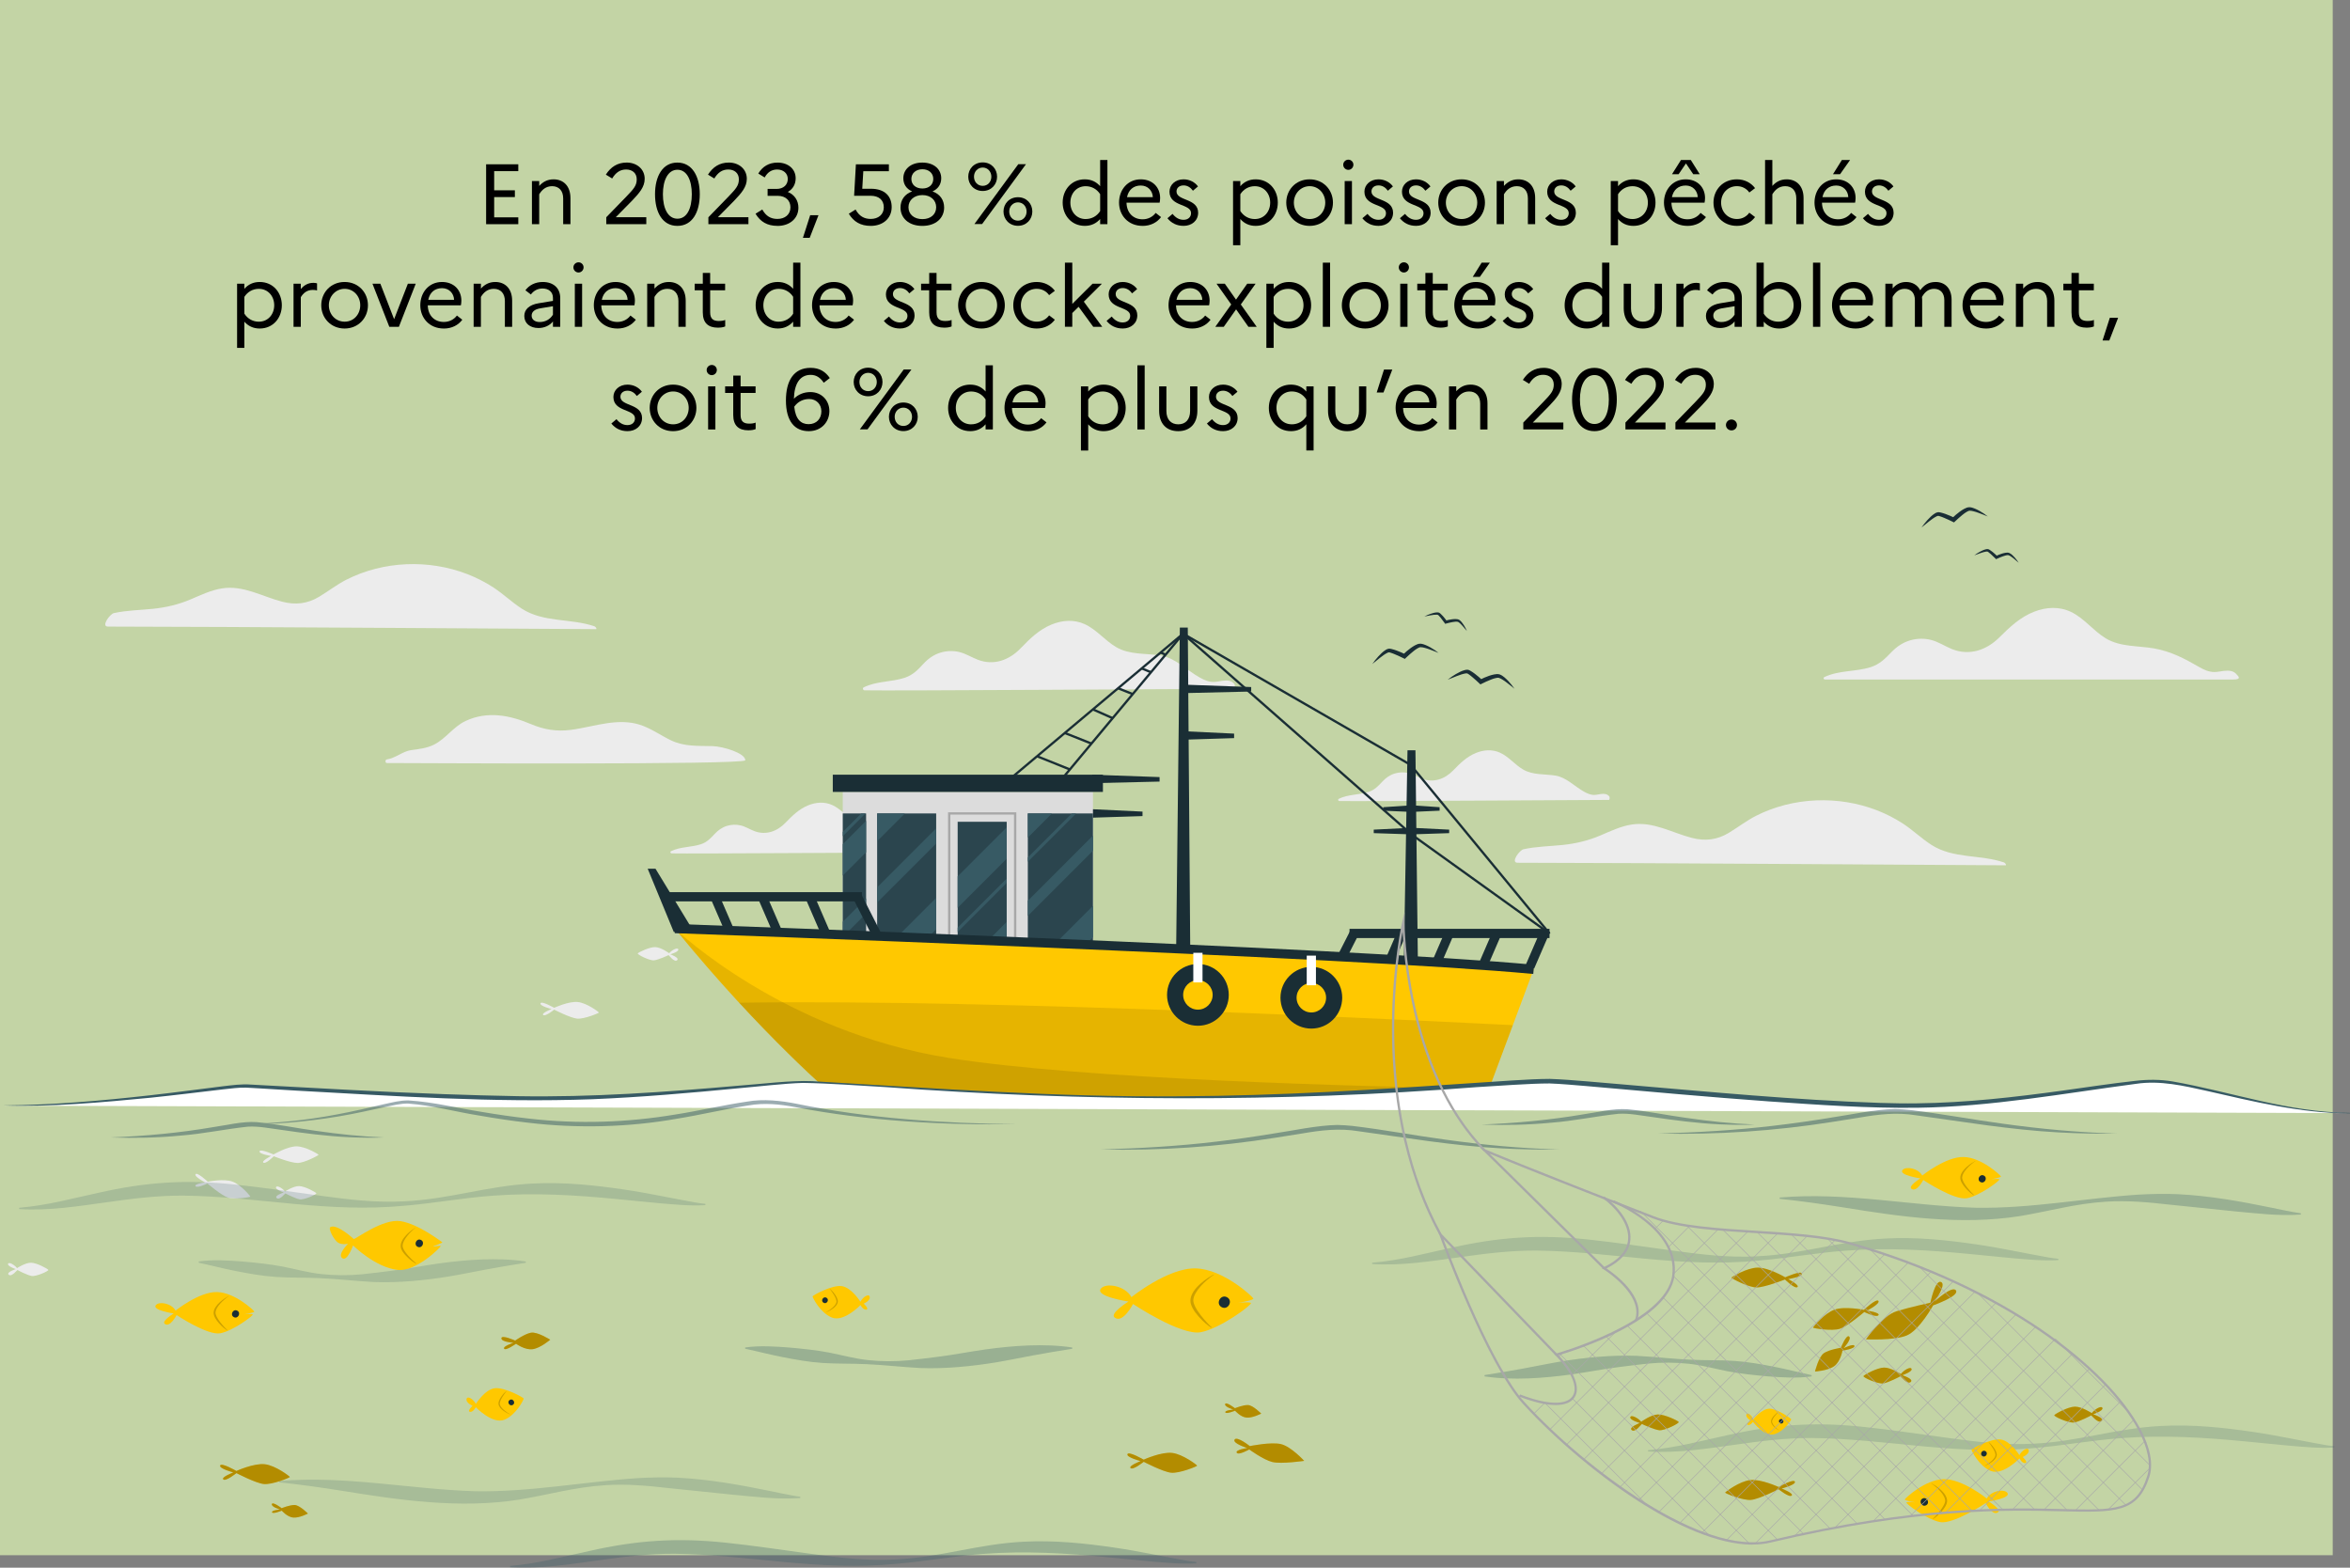 <?xml version="1.0" encoding="UTF-8"?>
<svg xmlns="http://www.w3.org/2000/svg" viewBox="0 0 1208.89 806.4">
  <rect x="0" y="0" width="1208.89" height="806.4" fill="#808080" stroke="none"/>
  <defs>
    <style>
      .cls-1, .cls-2, .cls-3 {
        fill: #375a64;
      }

      .cls-4 {
        fill: #1a2e35;
      }

      .cls-2, .cls-5 {
        opacity: .2;
      }

      .cls-3, .cls-6 {
        opacity: .3;
      }

      .cls-7 {
        fill: #c3d4a5;
      }

      .cls-8 {
        fill: #fff;
      }

      .cls-9 {
        fill: #ffc800;
      }

      .cls-10 {
        opacity: .5;
      }

      .cls-11 {
        opacity: .1;
      }

      .cls-12 {
        fill: #a8a8a8;
      }

      .cls-13 {
        fill: #dcdcdc;
      }

      .cls-14 {
        fill: #2b454e;
      }

      .cls-15 {
        fill: #ececec;
      }
    </style>
  </defs>
  <g id="fond">
    <rect class="cls-7" width="1200" height="800"/>
  </g>
  <g id="Calque_2" data-name="Calque 2">
    <g>
      <path d="M250.07,84.51h16.55v3.52h-12.41v9.86h10.65v3.48h-10.65v10.43h12.41v3.52h-16.55v-30.8Z"/>
      <path d="M273.65,93.13h3.74v2.51c1.8-1.98,4.09-3.39,7.39-3.39,4.97,0,8.67,3.34,8.67,9.64v13.42h-3.74v-13.29c0-3.96-2.24-6.25-5.68-6.25-3.21,0-5.24,1.85-6.65,4.18v15.36h-3.74v-22.18Z"/>
      <path d="M311.88,111.75l10.43-10.74c3.61-3.78,5.24-5.5,5.24-8.76s-2.33-5.06-5.46-5.06-5.37,1.63-7.17,4.62l-3.26-1.98c2.51-3.92,5.94-6.21,10.74-6.21,5.15,0,9.24,3.34,9.24,8.36,0,4.18-2.73,7.3-6.43,11.18l-8.45,8.58h15.71v3.56h-20.59v-3.56Z"/>
      <path d="M359.98,99.91c0,9.15-3.78,16.28-11.53,16.28s-11.49-7.13-11.49-16.28,3.83-16.28,11.49-16.28,11.53,7.13,11.53,16.28ZM341.01,99.91c0,7.22,2.55,12.59,7.48,12.59s7.39-5.37,7.39-12.59-2.51-12.59-7.39-12.59-7.48,5.37-7.48,12.59Z"/>
      <path d="M364.42,111.75l10.43-10.74c3.61-3.78,5.24-5.5,5.24-8.76s-2.33-5.06-5.46-5.06-5.37,1.63-7.17,4.62l-3.26-1.98c2.51-3.92,5.94-6.21,10.74-6.21,5.15,0,9.24,3.34,9.24,8.36,0,4.18-2.73,7.3-6.43,11.18l-8.45,8.58h15.71v3.56h-20.6v-3.56Z"/>
      <path d="M399.97,116.19c-5.32,0-8.85-2.16-11.31-6.25l3.48-2.16c1.89,3.39,4.36,4.84,7.79,4.84,3.83,0,6.69-2.24,6.69-5.98,0-3.48-2.46-5.9-6.51-5.9h-5.24v-3.56h4.62c3.52,0,5.76-2.11,5.76-5.1s-2.33-4.88-5.5-4.88c-2.77,0-4.93,1.41-6.38,4.09l-3.3-2.02c2.2-3.61,5.46-5.63,9.95-5.63,5.33,0,9.29,3.21,9.29,8.1,0,2.99-1.41,5.54-4.05,7,3.56,1.45,5.46,4.53,5.46,8.1,0,5.59-4.53,9.37-10.74,9.37Z"/>
      <path d="M413.04,122.35l3.74-11.66h4.27l-4.53,11.66h-3.48Z"/>
      <path d="M440.32,84.51h16.94v3.56h-13.16l-.53,9.02h4.44c7.26,0,10.69,3.96,10.69,9.42,0,5.9-4.58,9.68-10.74,9.68-5.28,0-8.85-2.16-11.31-6.25l3.48-2.16c1.89,3.43,4.44,4.84,7.79,4.84,3.87,0,6.73-2.24,6.73-5.98s-2.51-5.94-6.82-5.94h-8.45l.92-16.19Z"/>
      <path d="M484.19,91.68c0,3.08-1.58,5.5-4.49,6.78,3.83,1.36,5.98,4.36,5.98,8.32,0,5.32-4.18,9.42-11.22,9.42s-11.22-4.09-11.22-9.42c0-3.96,2.16-6.95,5.98-8.32-2.95-1.28-4.53-3.7-4.53-6.78,0-4.4,3.56-8.05,9.77-8.05s9.73,3.65,9.73,8.05ZM481.59,106.6c0-3.65-2.86-6.25-7.08-6.25s-7.17,2.6-7.17,6.25,2.86,6.12,7.17,6.12,7.08-2.51,7.08-6.12ZM480.1,92.03c0-2.95-2.29-4.97-5.59-4.97s-5.68,2.02-5.68,4.97,2.24,4.93,5.68,4.93,5.59-2.02,5.59-4.93Z"/>
      <path d="M512.92,90.89c0,4-2.99,7.35-7.39,7.35s-7.44-3.34-7.44-7.35,2.99-7.35,7.44-7.35,7.39,3.34,7.39,7.35ZM509.97,90.89c0-2.64-1.89-4.71-4.44-4.71s-4.49,2.07-4.49,4.71,1.85,4.71,4.49,4.71,4.44-2.11,4.44-4.71ZM523.83,84.46h3.96l-22.58,30.8h-3.96l22.58-30.8ZM531.05,108.8c0,4-2.99,7.35-7.39,7.35s-7.44-3.34-7.44-7.35,2.99-7.35,7.44-7.35,7.39,3.34,7.39,7.35ZM528.1,108.8c0-2.64-1.89-4.71-4.44-4.71s-4.49,2.07-4.49,4.71,1.85,4.71,4.49,4.71,4.44-2.11,4.44-4.71Z"/>
      <path d="M558.06,92.25c3.3,0,5.9,1.28,7.88,3.52v-13.47h3.74v33h-3.74v-2.64c-1.98,2.24-4.58,3.52-7.88,3.52-6.95,0-11.4-5.5-11.4-11.97s4.44-11.97,11.4-11.97ZM558.5,112.67c3.08,0,5.81-1.5,7.44-4.09v-8.71c-1.72-2.64-4.4-4.09-7.44-4.09-4.71,0-7.88,3.74-7.88,8.45s3.17,8.45,7.88,8.45Z"/>
      <path d="M587.76,116.19c-7.48,0-12.1-5.5-12.1-11.97s4.31-11.97,11.18-11.97c6.03,0,9.95,4.09,9.95,9.64,0,.88-.13,1.76-.26,2.38h-17.03c.13,5.32,3.52,8.54,8.27,8.54,2.86,0,5.28-1.32,6.73-3.3l2.77,2.16c-2.07,2.77-5.37,4.53-9.51,4.53ZM579.75,101.41h13.29c-.13-3.26-2.51-5.98-6.2-5.98s-6.29,2.16-7.08,5.98Z"/>
      <path d="M603.2,110.03c1.54,1.94,3.39,3.04,5.63,3.04,2.46,0,3.87-1.5,3.87-3.43,0-4.97-11.09-3.21-11.09-11.05,0-3.48,2.95-6.34,7.22-6.34,3.17,0,5.9,1.5,7.44,3.65l-2.6,2.2c-1.19-1.67-2.86-2.73-4.8-2.73-2.38,0-3.65,1.41-3.65,3.12,0,4.97,11.13,3.39,11.13,10.96-.04,4.14-3.34,6.73-7.48,6.73-3.52,0-6.29-1.41-8.32-3.92l2.64-2.24Z"/>
      <path d="M634.31,93.13h3.74v2.64c1.98-2.24,4.58-3.52,7.88-3.52,6.95,0,11.4,5.5,11.4,11.97s-4.45,11.97-11.4,11.97c-3.3,0-5.9-1.28-7.88-3.52v13.47h-3.74v-33ZM638.05,99.91v8.63c1.72,2.68,4.4,4.14,7.44,4.14,4.71,0,7.92-3.74,7.92-8.45s-3.21-8.45-7.92-8.45c-3.08,0-5.76,1.5-7.44,4.14Z"/>
      <path d="M685.7,104.22c0,6.47-4.88,11.97-12.01,11.97s-12.01-5.5-12.01-11.97,4.84-11.97,12.01-11.97,12.01,5.5,12.01,11.97ZM681.74,104.22c0-4.62-3.39-8.45-8.01-8.45s-8.14,3.83-8.14,8.45,3.39,8.45,8.14,8.45,8.01-3.87,8.01-8.45Z"/>
      <path d="M690.98,84.73c0-1.41,1.19-2.6,2.64-2.6s2.6,1.19,2.6,2.6-1.14,2.64-2.6,2.64-2.64-1.19-2.64-2.64ZM691.73,93.13h3.74v22.18h-3.74v-22.18Z"/>
      <path d="M703.48,110.03c1.54,1.94,3.39,3.04,5.63,3.04,2.46,0,3.87-1.5,3.87-3.43,0-4.97-11.09-3.21-11.09-11.05,0-3.48,2.95-6.34,7.22-6.34,3.17,0,5.9,1.5,7.44,3.65l-2.6,2.2c-1.19-1.67-2.86-2.73-4.8-2.73-2.38,0-3.65,1.41-3.65,3.12,0,4.97,11.13,3.39,11.13,10.96-.04,4.14-3.34,6.73-7.48,6.73-3.52,0-6.29-1.41-8.32-3.92l2.64-2.24Z"/>
      <path d="M722.79,110.03c1.54,1.94,3.39,3.04,5.63,3.04,2.46,0,3.87-1.5,3.87-3.43,0-4.97-11.09-3.21-11.09-11.05,0-3.48,2.95-6.34,7.22-6.34,3.17,0,5.9,1.5,7.44,3.65l-2.6,2.2c-1.19-1.67-2.86-2.73-4.8-2.73-2.38,0-3.65,1.41-3.65,3.12,0,4.97,11.13,3.39,11.13,10.96-.04,4.14-3.34,6.73-7.48,6.73-3.52,0-6.29-1.41-8.32-3.92l2.64-2.24Z"/>
      <path d="M763.89,104.22c0,6.47-4.88,11.97-12.01,11.97s-12.01-5.5-12.01-11.97,4.84-11.97,12.01-11.97,12.01,5.5,12.01,11.97ZM759.93,104.22c0-4.62-3.39-8.45-8.01-8.45s-8.14,3.83-8.14,8.45,3.39,8.45,8.14,8.45,8.01-3.87,8.01-8.45Z"/>
      <path d="M769.92,93.13h3.74v2.51c1.8-1.98,4.09-3.39,7.39-3.39,4.97,0,8.67,3.34,8.67,9.64v13.42h-3.74v-13.29c0-3.96-2.24-6.25-5.68-6.25-3.21,0-5.24,1.85-6.64,4.18v15.36h-3.74v-22.18Z"/>
      <path d="M797.5,110.03c1.54,1.94,3.39,3.04,5.63,3.04,2.46,0,3.87-1.5,3.87-3.43,0-4.97-11.09-3.21-11.09-11.05,0-3.48,2.95-6.34,7.22-6.34,3.17,0,5.9,1.5,7.44,3.65l-2.6,2.2c-1.19-1.67-2.86-2.73-4.8-2.73-2.38,0-3.65,1.41-3.65,3.12,0,4.97,11.13,3.39,11.13,10.96-.04,4.14-3.34,6.73-7.48,6.73-3.52,0-6.29-1.41-8.32-3.92l2.64-2.24Z"/>
      <path d="M828.61,93.13h3.74v2.64c1.98-2.24,4.58-3.52,7.88-3.52,6.95,0,11.4,5.5,11.4,11.97s-4.44,11.97-11.4,11.97c-3.3,0-5.9-1.28-7.88-3.52v13.47h-3.74v-33ZM832.35,99.91v8.63c1.72,2.68,4.4,4.14,7.44,4.14,4.71,0,7.92-3.74,7.92-8.45s-3.21-8.45-7.92-8.45c-3.08,0-5.77,1.5-7.44,4.14Z"/>
      <path d="M868.08,116.19c-7.48,0-12.1-5.5-12.1-11.97s4.31-11.97,11.18-11.97c6.03,0,9.95,4.09,9.95,9.64,0,.88-.13,1.76-.26,2.38h-17.03c.13,5.32,3.52,8.54,8.27,8.54,2.86,0,5.28-1.32,6.73-3.3l2.77,2.16c-2.07,2.77-5.37,4.53-9.51,4.53ZM860.07,101.41h13.29c-.13-3.26-2.51-5.98-6.21-5.98s-6.29,2.16-7.08,5.98ZM860.11,89.61l4.62-7.31h5.06l4.58,7.31h-3.34l-3.74-5.54-3.78,5.54h-3.39Z"/>
      <path d="M899.89,109.42l2.95,2.24c-2.07,2.77-5.28,4.53-9.33,4.53-7.35,0-12.06-5.5-12.06-11.97s4.71-11.97,12.06-11.97c4,0,7.26,1.8,9.33,4.53l-2.95,2.24c-1.36-1.94-3.61-3.26-6.38-3.26-4.75,0-8.14,3.74-8.14,8.45s3.39,8.45,8.18,8.45c2.73,0,4.97-1.32,6.34-3.26Z"/>
      <path d="M907.99,82.31h3.74v13.33c1.8-1.98,4.09-3.39,7.39-3.39,4.97,0,8.67,3.34,8.67,9.64v13.42h-3.74v-13.29c0-3.96-2.2-6.25-5.68-6.25-3.26,0-5.24,1.89-6.64,4.18v15.36h-3.74v-33Z"/>
      <path d="M945.52,116.19c-7.48,0-12.1-5.5-12.1-11.97s4.31-11.97,11.18-11.97c6.03,0,9.95,4.09,9.95,9.64,0,.88-.13,1.76-.26,2.38h-17.03c.13,5.32,3.52,8.54,8.27,8.54,2.86,0,5.28-1.32,6.73-3.3l2.77,2.16c-2.07,2.77-5.37,4.53-9.51,4.53ZM937.51,101.41h13.29c-.13-3.26-2.51-5.98-6.21-5.98s-6.29,2.16-7.08,5.98ZM942.92,89.61l4.58-7.31h4.22l-5.15,7.31h-3.65Z"/>
      <path d="M960.96,110.03c1.54,1.94,3.39,3.04,5.63,3.04,2.46,0,3.87-1.5,3.87-3.43,0-4.97-11.09-3.21-11.09-11.05,0-3.48,2.95-6.34,7.22-6.34,3.17,0,5.9,1.5,7.44,3.65l-2.6,2.2c-1.19-1.67-2.86-2.73-4.8-2.73-2.38,0-3.65,1.41-3.65,3.12,0,4.97,11.13,3.39,11.13,10.96-.04,4.14-3.34,6.73-7.48,6.73-3.52,0-6.29-1.41-8.32-3.92l2.64-2.24Z"/>
      <path d="M121.96,145.93h3.74v2.64c1.98-2.24,4.58-3.52,7.88-3.52,6.95,0,11.4,5.5,11.4,11.97s-4.44,11.97-11.4,11.97c-3.3,0-5.9-1.28-7.88-3.52v13.47h-3.74v-33ZM125.7,152.71v8.63c1.72,2.68,4.4,4.14,7.44,4.14,4.71,0,7.92-3.74,7.92-8.45s-3.21-8.45-7.92-8.45c-3.08,0-5.76,1.5-7.44,4.14Z"/>
      <path d="M151,145.93h3.74v2.77c1.63-1.94,3.65-3.21,6.47-3.21.7,0,1.36.09,1.89.26v3.65c-.66-.18-1.32-.26-2.2-.26-2.9,0-4.8,1.5-6.16,3.74v15.23h-3.74v-22.18Z"/>
      <path d="M189.28,157.02c0,6.47-4.88,11.97-12.01,11.97s-12.01-5.5-12.01-11.97,4.84-11.97,12.01-11.97,12.01,5.5,12.01,11.97ZM185.32,157.02c0-4.62-3.39-8.45-8.01-8.45s-8.14,3.83-8.14,8.45,3.39,8.45,8.14,8.45,8.01-3.87,8.01-8.45Z"/>
      <path d="M195.66,145.93l7.08,18.26,7.08-18.26h4.05l-8.67,22.18h-4.93l-8.67-22.18h4.05Z"/>
      <path d="M228.31,168.99c-7.48,0-12.1-5.5-12.1-11.97s4.31-11.97,11.18-11.97c6.03,0,9.95,4.09,9.95,9.64,0,.88-.13,1.76-.26,2.38h-17.03c.13,5.32,3.52,8.54,8.27,8.54,2.86,0,5.28-1.32,6.73-3.3l2.77,2.16c-2.07,2.77-5.37,4.53-9.51,4.53ZM220.3,154.21h13.29c-.13-3.26-2.51-5.98-6.2-5.98s-6.29,2.16-7.08,5.98Z"/>
      <path d="M243.66,145.93h3.74v2.51c1.8-1.98,4.09-3.39,7.39-3.39,4.97,0,8.67,3.34,8.67,9.64v13.42h-3.74v-13.29c0-3.96-2.24-6.25-5.68-6.25-3.21,0-5.24,1.85-6.65,4.18v15.36h-3.74v-22.18Z"/>
      <path d="M269.71,162.52c0-3.34,2.55-5.72,7.26-6.51l7.48-1.23v-1.54c0-3.08-2.2-4.84-5.37-4.84-2.55,0-4.62,1.19-5.98,3.08l-2.82-2.16c1.94-2.64,5.06-4.27,8.93-4.27,5.63,0,8.98,3.3,8.98,8.19v14.87h-3.74v-2.77c-1.67,2.16-4.49,3.39-7.44,3.39-4.36,0-7.3-2.42-7.3-6.21ZM277.63,165.65c2.95,0,5.37-1.41,6.82-3.78v-4.36l-6.56,1.1c-3.04.53-4.4,1.89-4.4,3.78s1.54,3.26,4.14,3.26Z"/>
      <path d="M294.97,137.53c0-1.41,1.19-2.6,2.64-2.6s2.6,1.19,2.6,2.6-1.14,2.64-2.6,2.64-2.64-1.19-2.64-2.64ZM295.71,145.93h3.74v22.18h-3.74v-22.18Z"/>
      <path d="M317.58,168.99c-7.48,0-12.1-5.5-12.1-11.97s4.31-11.97,11.18-11.97c6.03,0,9.95,4.09,9.95,9.64,0,.88-.13,1.76-.26,2.38h-17.03c.13,5.32,3.52,8.54,8.27,8.54,2.86,0,5.28-1.32,6.73-3.3l2.77,2.16c-2.07,2.77-5.37,4.53-9.51,4.53ZM309.58,154.21h13.29c-.13-3.26-2.51-5.98-6.2-5.98s-6.29,2.16-7.09,5.98Z"/>
      <path d="M332.94,145.93h3.74v2.51c1.8-1.98,4.09-3.39,7.39-3.39,4.97,0,8.67,3.34,8.67,9.64v13.42h-3.74v-13.29c0-3.96-2.24-6.25-5.68-6.25-3.21,0-5.24,1.85-6.65,4.18v15.36h-3.74v-22.18Z"/>
      <path d="M361.54,149.32h-4.18v-3.39h4.18v-5.54h3.78v5.54h7.7v3.39h-7.7v11.35c0,3.48,1.76,4.44,4.44,4.44,1.45,0,2.46-.18,3.3-.53v3.34c-1.06.44-2.24.62-3.83.62-4.93,0-7.7-2.46-7.7-7.88v-11.35Z"/>
      <path d="M400.13,145.05c3.3,0,5.9,1.28,7.88,3.52v-13.47h3.74v33h-3.74v-2.64c-1.98,2.24-4.58,3.52-7.88,3.52-6.95,0-11.4-5.5-11.4-11.97s4.44-11.97,11.4-11.97ZM400.57,165.47c3.08,0,5.81-1.5,7.44-4.09v-8.71c-1.72-2.64-4.4-4.09-7.44-4.09-4.71,0-7.88,3.74-7.88,8.45s3.17,8.45,7.88,8.45Z"/>
      <path d="M429.83,168.99c-7.48,0-12.1-5.5-12.1-11.97s4.31-11.97,11.18-11.97c6.03,0,9.95,4.09,9.95,9.64,0,.88-.13,1.76-.26,2.38h-17.03c.13,5.32,3.52,8.54,8.27,8.54,2.86,0,5.28-1.32,6.73-3.3l2.77,2.16c-2.07,2.77-5.37,4.53-9.51,4.53ZM421.82,154.21h13.29c-.13-3.26-2.51-5.98-6.2-5.98s-6.29,2.16-7.08,5.98Z"/>
      <path d="M457.32,162.83c1.54,1.94,3.39,3.04,5.63,3.04,2.46,0,3.87-1.5,3.87-3.43,0-4.97-11.09-3.21-11.09-11.05,0-3.48,2.95-6.34,7.22-6.34,3.17,0,5.9,1.5,7.44,3.65l-2.6,2.2c-1.19-1.67-2.86-2.73-4.8-2.73-2.38,0-3.65,1.41-3.65,3.12,0,4.97,11.13,3.39,11.13,10.96-.04,4.14-3.34,6.73-7.48,6.73-3.52,0-6.29-1.41-8.32-3.92l2.64-2.24Z"/>
      <path d="M478,149.32h-4.18v-3.39h4.18v-5.54h3.78v5.54h7.7v3.39h-7.7v11.35c0,3.48,1.76,4.44,4.44,4.44,1.45,0,2.46-.18,3.3-.53v3.34c-1.06.44-2.24.62-3.83.62-4.93,0-7.7-2.46-7.7-7.88v-11.35Z"/>
      <path d="M516.9,157.02c0,6.47-4.88,11.97-12.01,11.97s-12.01-5.5-12.01-11.97,4.84-11.97,12.01-11.97,12.01,5.5,12.01,11.97ZM512.94,157.02c0-4.62-3.39-8.45-8.01-8.45s-8.14,3.83-8.14,8.45,3.39,8.45,8.14,8.45,8.01-3.87,8.01-8.45Z"/>
      <path d="M539.69,162.22l2.95,2.24c-2.07,2.77-5.28,4.53-9.33,4.53-7.35,0-12.06-5.5-12.06-11.97s4.71-11.97,12.06-11.97c4,0,7.26,1.8,9.33,4.53l-2.95,2.24c-1.36-1.94-3.61-3.26-6.38-3.26-4.75,0-8.14,3.74-8.14,8.45s3.39,8.45,8.19,8.45c2.73,0,4.97-1.32,6.34-3.26Z"/>
      <path d="M547.83,135.11h3.78v21.21l10.43-10.39h4.8l-9.29,9.24,9.46,12.94h-4.62l-7.53-10.3-3.26,3.21v7.08h-3.78v-33Z"/>
      <path d="M571.9,162.83c1.54,1.94,3.39,3.04,5.63,3.04,2.46,0,3.87-1.5,3.87-3.43,0-4.97-11.09-3.21-11.09-11.05,0-3.48,2.95-6.34,7.22-6.34,3.17,0,5.9,1.5,7.44,3.65l-2.6,2.2c-1.19-1.67-2.86-2.73-4.8-2.73-2.38,0-3.65,1.41-3.65,3.12,0,4.97,11.13,3.39,11.13,10.96-.04,4.14-3.34,6.73-7.48,6.73-3.52,0-6.29-1.41-8.32-3.92l2.64-2.24Z"/>
      <path d="M613.22,168.99c-7.48,0-12.1-5.5-12.1-11.97s4.31-11.97,11.18-11.97c6.03,0,9.95,4.09,9.95,9.64,0,.88-.13,1.76-.26,2.38h-17.03c.13,5.32,3.52,8.54,8.27,8.54,2.86,0,5.28-1.32,6.73-3.3l2.77,2.16c-2.07,2.77-5.37,4.53-9.51,4.53ZM605.21,154.21h13.29c-.13-3.26-2.51-5.98-6.21-5.98s-6.29,2.16-7.08,5.98Z"/>
      <path d="M625.18,168.11l8.19-11.49-7.57-10.69h4.27l5.76,8.19,5.77-8.19h4.31l-7.61,10.69,8.18,11.49h-4.27l-6.34-8.98-6.34,8.98h-4.36Z"/>
      <path d="M651.45,145.93h3.74v2.64c1.98-2.24,4.58-3.52,7.88-3.52,6.95,0,11.4,5.5,11.4,11.97s-4.45,11.97-11.4,11.97c-3.3,0-5.9-1.28-7.88-3.52v13.47h-3.74v-33ZM655.19,152.71v8.63c1.72,2.68,4.4,4.14,7.44,4.14,4.71,0,7.92-3.74,7.92-8.45s-3.21-8.45-7.92-8.45c-3.08,0-5.76,1.5-7.44,4.14Z"/>
      <path d="M680.49,135.11h3.74v33h-3.74v-33Z"/>
      <path d="M714.29,157.02c0,6.47-4.88,11.97-12.01,11.97s-12.01-5.5-12.01-11.97,4.84-11.97,12.01-11.97,12.01,5.5,12.01,11.97ZM710.32,157.02c0-4.62-3.39-8.45-8.01-8.45s-8.14,3.83-8.14,8.45,3.39,8.45,8.14,8.45,8.01-3.87,8.01-8.45Z"/>
      <path d="M719.56,137.53c0-1.41,1.19-2.6,2.64-2.6s2.6,1.19,2.6,2.6-1.14,2.64-2.6,2.64-2.64-1.19-2.64-2.64ZM720.31,145.93h3.74v22.18h-3.74v-22.18Z"/>
      <path d="M733.25,149.32h-4.18v-3.39h4.18v-5.54h3.79v5.54h7.7v3.39h-7.7v11.35c0,3.48,1.76,4.44,4.44,4.44,1.45,0,2.46-.18,3.3-.53v3.34c-1.06.44-2.25.62-3.83.62-4.93,0-7.7-2.46-7.7-7.88v-11.35Z"/>
      <path d="M760.22,168.99c-7.48,0-12.1-5.5-12.1-11.97s4.31-11.97,11.18-11.97c6.03,0,9.95,4.09,9.95,9.64,0,.88-.13,1.76-.26,2.38h-17.03c.13,5.32,3.52,8.54,8.27,8.54,2.86,0,5.28-1.32,6.73-3.3l2.77,2.16c-2.07,2.77-5.37,4.53-9.51,4.53ZM752.21,154.21h13.29c-.13-3.26-2.51-5.98-6.21-5.98s-6.29,2.16-7.08,5.98ZM757.62,142.41l4.58-7.31h4.22l-5.15,7.31h-3.65Z"/>
      <path d="M775.66,162.83c1.54,1.94,3.39,3.04,5.63,3.04,2.46,0,3.87-1.5,3.87-3.43,0-4.97-11.09-3.21-11.09-11.05,0-3.48,2.95-6.34,7.22-6.34,3.17,0,5.9,1.5,7.44,3.65l-2.6,2.2c-1.19-1.67-2.86-2.73-4.8-2.73-2.38,0-3.65,1.41-3.65,3.12,0,4.97,11.13,3.39,11.13,10.96-.04,4.14-3.34,6.73-7.48,6.73-3.52,0-6.29-1.41-8.32-3.92l2.64-2.24Z"/>
      <path d="M816.28,145.05c3.3,0,5.9,1.28,7.88,3.52v-13.47h3.74v33h-3.74v-2.64c-1.98,2.24-4.58,3.52-7.88,3.52-6.95,0-11.4-5.5-11.4-11.97s4.44-11.97,11.4-11.97ZM816.72,165.47c3.08,0,5.81-1.5,7.44-4.09v-8.71c-1.72-2.64-4.4-4.09-7.44-4.09-4.71,0-7.88,3.74-7.88,8.45s3.17,8.45,7.88,8.45Z"/>
      <path d="M851.21,145.93h3.74v12.54c0,6.65-3.83,10.52-9.86,10.52s-9.81-3.87-9.81-10.52v-12.54h3.74v12.67c0,4.36,2.33,6.86,6.12,6.86s6.07-2.51,6.07-6.86v-12.67Z"/>
      <path d="M862.34,145.93h3.74v2.77c1.63-1.94,3.65-3.21,6.47-3.21.7,0,1.36.09,1.89.26v3.65c-.66-.18-1.32-.26-2.2-.26-2.9,0-4.8,1.5-6.16,3.74v15.23h-3.74v-22.18Z"/>
      <path d="M877.57,162.52c0-3.34,2.55-5.72,7.26-6.51l7.48-1.23v-1.54c0-3.08-2.2-4.84-5.37-4.84-2.55,0-4.62,1.19-5.98,3.08l-2.82-2.16c1.94-2.64,5.06-4.27,8.93-4.27,5.63,0,8.98,3.3,8.98,8.19v14.87h-3.74v-2.77c-1.67,2.16-4.49,3.39-7.44,3.39-4.36,0-7.3-2.42-7.3-6.21ZM885.49,165.65c2.95,0,5.37-1.41,6.82-3.78v-4.36l-6.56,1.1c-3.04.53-4.4,1.89-4.4,3.78s1.54,3.26,4.14,3.26Z"/>
      <path d="M915.19,168.99c-3.3,0-5.9-1.28-7.88-3.52v2.64h-3.74v-33h3.74v13.47c1.98-2.24,4.58-3.52,7.88-3.52,6.95,0,11.4,5.5,11.4,11.97s-4.44,11.97-11.4,11.97ZM907.31,152.67v8.71c1.72,2.64,4.4,4.09,7.44,4.09,4.71,0,7.92-3.74,7.92-8.45s-3.21-8.45-7.92-8.45c-3.08,0-5.81,1.5-7.44,4.09Z"/>
      <path d="M932.65,135.11h3.74v33h-3.74v-33Z"/>
      <path d="M954.52,168.99c-7.48,0-12.1-5.5-12.1-11.97s4.31-11.97,11.18-11.97c6.03,0,9.95,4.09,9.95,9.64,0,.88-.13,1.76-.26,2.38h-17.03c.13,5.32,3.52,8.54,8.27,8.54,2.86,0,5.28-1.32,6.73-3.3l2.77,2.16c-2.07,2.77-5.37,4.53-9.51,4.53ZM946.51,154.21h13.29c-.13-3.26-2.51-5.98-6.21-5.98s-6.29,2.16-7.08,5.98Z"/>
      <path d="M969.88,145.93h3.74v2.42c1.67-1.94,3.87-3.3,6.95-3.3s5.85,1.45,7.22,4.27c1.76-2.42,4.09-4.27,7.92-4.27,4.75,0,8.23,3.17,8.23,9.2v13.86h-3.74v-13.73c0-3.7-2.07-5.81-5.24-5.81-2.82,0-4.8,1.58-6.25,4.18.04.48.09.97.09,1.5v13.86h-3.74v-13.73c0-3.7-2.02-5.81-5.24-5.81-3.04,0-4.93,1.89-6.21,4.18v15.36h-3.74v-22.18Z"/>
      <path d="M1021.67,168.99c-7.48,0-12.1-5.5-12.1-11.97s4.31-11.97,11.18-11.97c6.03,0,9.95,4.09,9.95,9.64,0,.88-.13,1.76-.26,2.38h-17.03c.13,5.32,3.52,8.54,8.27,8.54,2.86,0,5.28-1.32,6.73-3.3l2.77,2.16c-2.07,2.77-5.37,4.53-9.51,4.53ZM1013.66,154.21h13.29c-.13-3.26-2.51-5.98-6.21-5.98s-6.29,2.16-7.08,5.98Z"/>
      <path d="M1037.02,145.93h3.74v2.51c1.8-1.98,4.09-3.39,7.39-3.39,4.97,0,8.67,3.34,8.67,9.64v13.42h-3.74v-13.29c0-3.96-2.24-6.25-5.68-6.25-3.21,0-5.24,1.85-6.64,4.18v15.36h-3.74v-22.18Z"/>
      <path d="M1065.62,149.32h-4.18v-3.39h4.18v-5.54h3.79v5.54h7.7v3.39h-7.7v11.35c0,3.48,1.76,4.44,4.44,4.44,1.45,0,2.46-.18,3.3-.53v3.34c-1.06.44-2.24.62-3.83.62-4.93,0-7.7-2.46-7.7-7.88v-11.35Z"/>
      <path d="M1081.59,175.15l3.74-11.66h4.27l-4.53,11.66h-3.48Z"/>
      <path d="M317.14,215.63c1.54,1.94,3.39,3.04,5.63,3.04,2.46,0,3.87-1.5,3.87-3.43,0-4.97-11.09-3.21-11.09-11.05,0-3.48,2.95-6.34,7.22-6.34,3.17,0,5.9,1.5,7.44,3.65l-2.6,2.2c-1.19-1.67-2.86-2.73-4.8-2.73-2.38,0-3.65,1.41-3.65,3.12,0,4.97,11.13,3.39,11.13,10.96-.04,4.14-3.34,6.73-7.48,6.73-3.52,0-6.29-1.41-8.32-3.92l2.64-2.24Z"/>
      <path d="M358.24,209.82c0,6.47-4.88,11.97-12.01,11.97s-12.01-5.5-12.01-11.97,4.84-11.97,12.01-11.97,12.01,5.5,12.01,11.97ZM354.28,209.82c0-4.62-3.39-8.45-8.01-8.45s-8.14,3.83-8.14,8.45,3.39,8.45,8.14,8.45,8.01-3.87,8.01-8.45Z"/>
      <path d="M363.52,190.33c0-1.41,1.19-2.6,2.64-2.6s2.6,1.19,2.6,2.6-1.14,2.64-2.6,2.64-2.64-1.19-2.64-2.64ZM364.27,198.73h3.74v22.18h-3.74v-22.18Z"/>
      <path d="M377.2,202.12h-4.18v-3.39h4.18v-5.54h3.78v5.54h7.7v3.39h-7.7v11.35c0,3.48,1.76,4.44,4.44,4.44,1.45,0,2.46-.18,3.3-.53v3.34c-1.06.44-2.24.62-3.83.62-4.93,0-7.7-2.46-7.7-7.88v-11.35Z"/>
      <path d="M426.88,194.46l-3.12,2.42c-1.8-2.68-3.92-4.05-6.73-4.05-5.63,0-8.41,4.66-8.63,12.28,2.2-2.2,5.1-3.43,8.49-3.43,5.81,0,9.77,4.36,9.77,9.77s-3.96,10.34-10.61,10.34c-7.22,0-11.75-5.1-11.75-15.8,0-9.99,3.92-16.77,12.67-16.77,4.75,0,7.75,2.11,9.9,5.24ZM408.58,209.21c.66,6.51,3.48,8.98,7.39,8.98,4.14,0,6.56-2.9,6.56-6.6s-2.64-6.34-6.25-6.34c-3.08,0-5.85,1.32-7.7,3.96Z"/>
      <path d="M453.98,196.49c0,4-2.99,7.35-7.39,7.35s-7.44-3.34-7.44-7.35,2.99-7.35,7.44-7.35,7.39,3.34,7.39,7.35ZM451.04,196.49c0-2.64-1.89-4.71-4.44-4.71s-4.49,2.07-4.49,4.71,1.85,4.71,4.49,4.71,4.44-2.11,4.44-4.71ZM464.9,190.06h3.96l-22.58,30.8h-3.96l22.58-30.8ZM472.11,214.4c0,4-2.99,7.35-7.39,7.35s-7.44-3.34-7.44-7.35,2.99-7.35,7.44-7.35,7.39,3.34,7.39,7.35ZM469.17,214.4c0-2.64-1.89-4.71-4.44-4.71s-4.49,2.07-4.49,4.71,1.85,4.71,4.49,4.71,4.44-2.11,4.44-4.71Z"/>
      <path d="M499.13,197.85c3.3,0,5.9,1.28,7.88,3.52v-13.47h3.74v33h-3.74v-2.64c-1.98,2.24-4.58,3.52-7.88,3.52-6.95,0-11.4-5.5-11.4-11.97s4.44-11.97,11.4-11.97ZM499.57,218.27c3.08,0,5.81-1.5,7.44-4.09v-8.71c-1.72-2.64-4.4-4.09-7.44-4.09-4.71,0-7.88,3.74-7.88,8.45s3.17,8.45,7.88,8.45Z"/>
      <path d="M528.83,221.79c-7.48,0-12.1-5.5-12.1-11.97s4.31-11.97,11.18-11.97c6.03,0,9.95,4.09,9.95,9.64,0,.88-.13,1.76-.26,2.38h-17.03c.13,5.32,3.52,8.54,8.27,8.54,2.86,0,5.28-1.32,6.73-3.3l2.77,2.16c-2.07,2.77-5.37,4.53-9.51,4.53ZM520.82,207.01h13.29c-.13-3.26-2.51-5.99-6.2-5.99s-6.29,2.16-7.09,5.99Z"/>
      <path d="M556.06,198.73h3.74v2.64c1.98-2.24,4.58-3.52,7.88-3.52,6.95,0,11.4,5.5,11.4,11.97s-4.44,11.97-11.4,11.97c-3.3,0-5.9-1.28-7.88-3.52v13.47h-3.74v-33ZM559.8,205.51v8.63c1.72,2.68,4.4,4.14,7.44,4.14,4.71,0,7.92-3.74,7.92-8.45s-3.21-8.45-7.92-8.45c-3.08,0-5.76,1.5-7.44,4.14Z"/>
      <path d="M585.1,187.91h3.74v33h-3.74v-33Z"/>
      <path d="M612.21,198.73h3.74v12.54c0,6.64-3.83,10.52-9.86,10.52s-9.81-3.87-9.81-10.52v-12.54h3.74v12.67c0,4.36,2.33,6.87,6.12,6.87s6.07-2.51,6.07-6.87v-12.67Z"/>
      <path d="M623.51,215.63c1.54,1.94,3.39,3.04,5.63,3.04,2.46,0,3.87-1.5,3.87-3.43,0-4.97-11.09-3.21-11.09-11.05,0-3.48,2.95-6.34,7.22-6.34,3.17,0,5.9,1.5,7.44,3.65l-2.6,2.2c-1.19-1.67-2.86-2.73-4.8-2.73-2.38,0-3.65,1.41-3.65,3.12,0,4.97,11.13,3.39,11.13,10.96-.04,4.14-3.34,6.73-7.48,6.73-3.52,0-6.29-1.41-8.32-3.92l2.64-2.24Z"/>
      <path d="M664.12,197.85c3.3,0,5.9,1.28,7.88,3.56v-2.68h3.74v33h-3.74v-13.51c-1.98,2.29-4.58,3.56-7.88,3.56-6.95,0-11.4-5.5-11.4-11.97s4.45-11.97,11.4-11.97ZM664.52,218.27c3.12,0,5.81-1.5,7.48-4.14v-8.63c-1.72-2.68-4.4-4.14-7.48-4.14-4.67,0-7.88,3.74-7.88,8.45s3.21,8.45,7.88,8.45Z"/>
      <path d="M699.1,198.73h3.74v12.54c0,6.64-3.83,10.52-9.86,10.52s-9.81-3.87-9.81-10.52v-12.54h3.74v12.67c0,4.36,2.33,6.87,6.12,6.87s6.07-2.51,6.07-6.87v-12.67Z"/>
      <path d="M708.21,201.9l3.74-11.79h4.27l-4.53,11.79h-3.48Z"/>
      <path d="M730.04,221.79c-7.48,0-12.1-5.5-12.1-11.97s4.31-11.97,11.18-11.97c6.03,0,9.95,4.09,9.95,9.64,0,.88-.13,1.76-.26,2.38h-17.03c.13,5.32,3.52,8.54,8.27,8.54,2.86,0,5.28-1.32,6.73-3.3l2.77,2.16c-2.07,2.77-5.37,4.53-9.5,4.53ZM722.03,207.01h13.29c-.13-3.26-2.51-5.99-6.2-5.99s-6.29,2.16-7.08,5.99Z"/>
      <path d="M745.39,198.73h3.74v2.51c1.8-1.98,4.09-3.39,7.39-3.39,4.97,0,8.67,3.34,8.67,9.64v13.42h-3.74v-13.29c0-3.96-2.24-6.25-5.68-6.25-3.21,0-5.24,1.85-6.64,4.18v15.36h-3.74v-22.18Z"/>
      <path d="M783.62,217.35l10.43-10.74c3.61-3.78,5.24-5.5,5.24-8.76s-2.33-5.06-5.46-5.06-5.37,1.63-7.17,4.62l-3.26-1.98c2.51-3.92,5.94-6.21,10.74-6.21,5.15,0,9.24,3.34,9.24,8.36,0,4.18-2.73,7.31-6.42,11.18l-8.45,8.58h15.71v3.56h-20.6v-3.56Z"/>
      <path d="M831.72,205.51c0,9.15-3.78,16.28-11.53,16.28s-11.49-7.13-11.49-16.28,3.83-16.28,11.49-16.28,11.53,7.13,11.53,16.28ZM812.75,205.51c0,7.22,2.55,12.59,7.48,12.59s7.39-5.37,7.39-12.59-2.51-12.59-7.39-12.59-7.48,5.37-7.48,12.59Z"/>
      <path d="M836.16,217.35l10.43-10.74c3.61-3.78,5.24-5.5,5.24-8.76s-2.33-5.06-5.46-5.06-5.37,1.63-7.17,4.62l-3.26-1.98c2.51-3.92,5.94-6.21,10.74-6.21,5.15,0,9.24,3.34,9.24,8.36,0,4.18-2.73,7.31-6.42,11.18l-8.45,8.58h15.71v3.56h-20.6v-3.56Z"/>
      <path d="M861.86,217.35l10.43-10.74c3.61-3.78,5.24-5.5,5.24-8.76s-2.33-5.06-5.46-5.06-5.37,1.63-7.17,4.62l-3.26-1.98c2.51-3.92,5.94-6.21,10.74-6.21,5.15,0,9.24,3.34,9.24,8.36,0,4.18-2.73,7.31-6.42,11.18l-8.45,8.58h15.71v3.56h-20.59v-3.56Z"/>
      <path d="M887.86,218.62c0-1.54,1.28-2.82,2.86-2.82s2.82,1.28,2.82,2.82-1.23,2.77-2.82,2.77-2.86-1.23-2.86-2.77Z"/>
    </g>
    <g>
      <path class="cls-15" d="M198.98,392.5c-.87,0-.95-1.74.06-1.87,4.12-.52,8.26-4.21,12.38-4.76,4-.53,8.18-.99,11.83-2.83,6.14-3.08,9.96-9.25,16.31-12.2,11.14-5.19,22.62-2.97,33.46,1.6,6.77,2.85,13.18,3.95,20.49,3.02,6.33-.8,12.5-2.55,18.81-3.45,5.63-.81,11.42-.96,16.89.81,5.66,1.83,10.53,5.38,15.85,7.95,7.02,3.39,13.95,2.81,21.51,3.03,5.45.16,16.83,3.6,16.83,7.27,0,2.48-173.63,1.43-184.43,1.43Z"/>
      <path class="cls-15" d="M1031.66,445.11c-7.6,0-197.4-1.32-251-1.32-3.75,0,.99-6.49,3.06-6.94,6.59-1.44,13.46-1.52,20.16-2.21,6.72-.7,12.98-2.18,19.21-4.81,5.27-2.23,10.54-4.8,16.25-5.69,11.04-1.73,20.73,4.25,31.09,6.89,6.73,1.72,12.84,1.02,18.83-2.57,4.79-2.87,9.14-6.32,14.15-8.85,19.02-9.6,42.18-10.49,62.02-2.84,4.74,1.84,9.31,4.15,13.57,6.94,5.06,3.32,9.42,7.56,14.5,10.84,11.24,7.28,25.14,4.91,37.4,9.08.67.22,1.43,1.49.78,1.49Z"/>
      <path class="cls-15" d="M306.55,323.63c-7.6,0-197.4-1.32-251-1.32-3.75,0,.99-6.49,3.06-6.94,6.59-1.44,13.46-1.52,20.16-2.21,6.72-.7,12.98-2.18,19.21-4.81,5.27-2.23,10.54-4.8,16.25-5.69,11.04-1.73,20.73,4.25,31.09,6.89,6.73,1.72,12.84,1.02,18.83-2.57,4.79-2.87,9.14-6.32,14.15-8.85,19.02-9.6,42.18-10.49,62.02-2.84,4.74,1.84,9.31,4.15,13.57,6.94,5.06,3.32,9.42,7.56,14.5,10.84,11.24,7.28,25.14,4.91,37.4,9.08.67.22,1.43,1.49.78,1.49Z"/>
      <path class="cls-15" d="M634.62,354.31c-10.06,0-179.26,1.11-189.9.78-.76-.02-1.17-1.15-.41-1.52,6.7-3.32,14.31-2.65,21.27-5,4.1-1.38,6.62-4.06,9.46-7.13,2.46-2.66,5.31-4.69,8.81-5.75,3.1-.93,6.44-1.05,9.59-.3,3.43.82,6.41,2.78,9.69,4.02,8.13,3.07,16.03.15,21.83-5.86,4.79-4.96,9.49-9.64,16-12.3,5.45-2.24,11.5-2.7,16.95-.23,6.21,2.81,10.47,8.47,16.3,11.87,6.91,4.04,15.18,3.08,22.81,4.3,7.65,1.22,13.49,7.65,20.19,11.35,2.29,1.27,4.63,2.33,7.3,2.26,1.5-.04,2.96-.44,4.44-.63,2.3-.28,4.49-.22,6.04,1.7.38.47.3,2.46-.36,2.46Z"/>
      <path class="cls-15" d="M827.6,411.47c-7.34,0-130.88.81-138.64.57-.56-.02-.86-.84-.3-1.11,4.89-2.42,10.45-1.94,15.53-3.65,2.99-1.01,4.83-2.97,6.91-5.21,1.79-1.94,3.87-3.43,6.43-4.2,2.26-.68,4.7-.77,7-.22,2.51.6,4.68,2.03,7.07,2.94,5.93,2.24,11.7.11,15.94-4.28,3.5-3.62,6.93-7.03,11.68-8.98,3.98-1.63,8.39-1.97,12.38-.17,4.53,2.05,7.64,6.18,11.9,8.66,5.05,2.95,11.08,2.25,16.65,3.14,5.59.89,9.85,5.58,14.74,8.29,1.67.92,3.38,1.7,5.33,1.65,1.09-.03,2.16-.32,3.24-.46,1.68-.21,3.28-.16,4.41,1.24.27.34.22,1.79-.26,1.79Z"/>
      <path class="cls-15" d="M484.1,438.41c-7.34,0-130.88.81-138.64.57-.56-.02-.86-.84-.3-1.11,4.89-2.42,10.45-1.94,15.53-3.65,2.99-1.01,4.83-2.97,6.91-5.21,1.79-1.94,3.87-3.43,6.43-4.2,2.26-.68,4.7-.77,7-.22,2.51.6,4.68,2.03,7.07,2.94,5.93,2.24,11.7.11,15.94-4.28,3.5-3.62,6.93-7.03,11.68-8.98,3.98-1.63,8.39-1.97,12.38-.17,4.53,2.05,7.64,6.18,11.9,8.66,5.05,2.95,11.08,2.25,16.65,3.14,5.59.89,9.85,5.58,14.74,8.29,1.67.92,3.38,1.7,5.33,1.65,1.09-.03,2.16-.32,3.24-.46,1.68-.21,3.28-.16,4.41,1.24.27.34.22,1.79-.26,1.79Z"/>
      <path class="cls-15" d="M1148.66,349.54h-209.76c-.85,0-1.16-.9-.31-1.3,7.51-3.53,15.93-2.61,23.71-5.06,4.58-1.44,7.43-4.35,10.66-7.69,2.79-2.89,5.99-5.08,9.9-6.17,3.45-.96,7.17-1.01,10.64-.11,3.79.99,7.05,3.24,10.65,4.68,8.94,3.59,17.77.54,24.34-6,5.42-5.39,10.75-10.47,18.03-13.28,6.09-2.36,12.81-2.73,18.8.13,6.82,3.26,11.41,9.63,17.8,13.54,7.57,4.64,16.76,3.77,25.19,5.3,8.46,1.53,15.47,5.17,22.81,9.43,2.51,1.46,5.08,2.69,8.04,2.67,1.66,0,3.3-.42,4.94-.59,2.56-.26,4.99-.14,6.66,2.03.41.53,2.84,2.43-2.1,2.43Z"/>
    </g>
    <g>
      <path class="cls-15" d="M106.89,607.86s8.21-1.68,12.62-.08c4.41,1.59,9.25,7.45,9.25,7.74,0,.29-8.27,1.63-11.63.47-3.36-1.16-10.43-7.2-10.43-7.2,0,0-5.25,2.56-6.11,1.39-.86-1.18,4.85-2,4.85-2,0,0-5.69-2.96-4.84-4.18.84-1.22,6.29,3.86,6.29,3.86Z"/>
      <path class="cls-15" d="M285.05,518.42s7.6-3.52,12.26-2.98c4.66.54,10.72,5.12,10.78,5.4.06.28-7.68,3.49-11.21,3.13-3.53-.35-11.8-4.61-11.8-4.61,0,0-4.52,3.7-5.63,2.75-1.11-.95,4.27-3.06,4.27-3.06,0,0-6.21-1.57-5.67-2.96.54-1.38,7.01,2.31,7.01,2.31Z"/>
      <path class="cls-15" d="M140.72,593.84s7.23-4.24,11.91-4.16c4.69.08,11.17,4.05,11.25,4.33.09.27-7.3,4.22-10.85,4.21-3.55,0-12.19-3.44-12.19-3.44,0,0-4.13,4.12-5.33,3.29-1.2-.83,3.95-3.46,3.95-3.46,0,0-6.34-.96-5.94-2.39s7.2,1.62,7.2,1.62Z"/>
      <path class="cls-15" d="M663.51,553.37s-7.63-3.46-12.28-2.89c-4.65.57-10.68,5.21-10.74,5.49-.06.28,7.7,3.43,11.23,3.05,3.53-.38,11.77-4.7,11.77-4.7,0,0,4.55,3.66,5.65,2.71,1.1-.95-4.29-3.02-4.29-3.02,0,0,6.2-1.62,5.65-3-.55-1.38-6.99,2.36-6.99,2.36Z"/>
      <path class="cls-15" d="M146.58,612.91s4.29-2.84,7.27-2.79c2.98.05,8.5,3.1,8.86,3.67.36.57-6.32,3.56-8.59,3.14-2.27-.41-7.14-2.93-7.26-3.05-.12-.12-3.06,3.74-4.51,2.43-1.46-1.31,3.63-2.9,3.63-2.9,0,0-4.39-1.47-4-2.7.38-1.23,3.39.51,4.61,2.19Z"/>
      <path class="cls-15" d="M8.73,652.33s4.29-2.84,7.27-2.79c2.98.05,8.5,3.1,8.86,3.67.36.57-6.32,3.56-8.59,3.14-2.27-.41-7.14-2.93-7.26-3.05-.12-.12-3.06,3.74-4.51,2.43-1.46-1.31,3.63-2.9,3.63-2.9,0,0-4.39-1.47-4-2.7.38-1.23,3.39.51,4.61,2.19Z"/>
      <path class="cls-15" d="M344.23,490.33s-4.14-3.05-7.12-3.14c-2.98-.1-8.64,2.67-9.03,3.23-.38.55,6.14,3.86,8.43,3.56,2.29-.3,7.28-2.57,7.4-2.68.12-.11,2.87,3.88,4.39,2.65s-3.49-3.07-3.49-3.07c0,0,4.45-1.25,4.13-2.5-.32-1.24-3.41.34-4.71,1.96Z"/>
      <path class="cls-15" d="M618.77,548.51s-9.12-1.91-13.46-.85c-4.35,1.06-9.97,7.21-9.97,7.21,0,0,9.83,1.46,13.73.5,3.9-.95,9.94-5.41,9.94-5.41,0,0,4.69,2.66,5.41,1.39.72-1.27-4.53-2.03-4.53-2.03,0,0,6.44-1.95,5.45-3.62-.99-1.67-6.56,2.8-6.56,2.8Z"/>
      <path class="cls-15" d="M745.75,527.27s-4.03-2.86-6.78-3.39c-2.76-.53-8.32,3.02-8.32,3.02,0,0,4.19,3.6,7.55,4.08,3.37.48,7.18-2.33,7.18-2.33,0,0,4.51,3.18,5.14,2.12.64-1.06-4.03-2.54-4.03-2.54,0,0,5.3-.32,5.19-1.96-.11-1.64-5.94,1.01-5.94,1.01Z"/>
      <path class="cls-15" d="M638.97,534.3s-3.49-1.44-5.63-1.36c-2.14.08-5.67,3.68-5.67,3.68,0,0,3.74,1.96,6.32,1.74,2.59-.23,4.94-2.97,4.94-2.97,0,0,3.9,1.59,4.19.69.29-.9-3.44-1.2-3.44-1.2,0,0,3.89-1.15,3.53-2.35-.36-1.2-4.24,1.77-4.24,1.77Z"/>
    </g>
    <g>
      <g>
        <polygon class="cls-4" points="611.02 322.83 606.94 322.83 604.77 511.46 612.46 511.46 611.02 322.83"/>
        <polygon class="cls-4" points="643.64 355.72 643.64 353.41 608.96 352.18 608.96 356.54 643.64 355.72"/>
        <polygon class="cls-4" points="634.85 379.68 634.85 377.37 608.96 376.14 608.96 380.5 634.85 379.68"/>
      </g>
      <g>
        <polygon class="cls-4" points="728.13 385.94 724.05 385.94 721.88 511.46 729.58 511.46 728.13 385.94"/>
        <g>
          <polygon class="cls-4" points="745.48 428.56 745.48 426.76 726.08 425.8 726.08 429.2 745.48 428.56"/>
          <polygon class="cls-4" points="740.57 417.01 740.57 415.21 726.08 414.25 726.08 417.65 740.57 417.01"/>
          <polygon class="cls-4" points="706.68 428.56 706.68 426.76 726.08 425.8 726.08 429.2 706.68 428.56"/>
          <polygon class="cls-4" points="711.59 417.01 711.59 415.21 726.08 414.25 726.08 417.65 711.59 417.01"/>
        </g>
      </g>
      <g>
        <polygon class="cls-4" points="596.51 402.04 596.51 399.73 561.84 398.5 561.84 402.86 596.51 402.04"/>
        <polygon class="cls-4" points="587.73 419.79 587.73 417.48 561.84 416.25 561.84 420.61 587.73 419.79"/>
        <rect class="cls-13" x="433.53" y="407.36" width="128.71" height="108.19"/>
        <rect class="cls-4" x="428.4" y="398.5" width="138.97" height="8.86"/>
        <g>
          <polygon class="cls-12" points="522.81 515.55 521.62 515.55 521.62 419.02 488.88 419.02 488.88 515.55 487.7 515.55 487.7 417.84 522.81 417.84 522.81 515.55"/>
          <g>
            <rect class="cls-14" x="451.22" y="418.43" width="30.37" height="66.8"/>
            <rect class="cls-14" x="528.73" y="418.43" width="33.51" height="66.8"/>
            <rect class="cls-14" x="492.64" y="422.72" width="25.23" height="62.51"/>
            <rect class="cls-14" x="433.53" y="418.43" width="12.01" height="66.8"/>
          </g>
          <g>
            <polygon class="cls-1" points="445.54 422.24 445.54 438.4 433.54 450.4 433.54 434.24 445.54 422.24"/>
            <polygon class="cls-1" points="465.51 418.43 451.22 432.72 451.22 418.43 465.51 418.43"/>
            <polygon class="cls-1" points="562.24 465.96 562.24 482.11 559.13 485.23 542.97 485.23 562.24 465.96"/>
            <polygon class="cls-1" points="458.2 485.23 481.59 461.84 481.59 477.99 474.36 485.23 458.2 485.23"/>
            <polygon class="cls-1" points="517.87 425.56 517.87 441.72 492.64 466.95 492.64 450.79 517.87 425.56"/>
            <polygon class="cls-1" points="541.15 418.43 528.73 430.85 528.73 418.43 541.15 418.43"/>
            <polygon class="cls-1" points="433.54 474.14 445.54 462.14 445.54 469.94 433.54 481.94 433.54 474.14"/>
            <polygon class="cls-1" points="481.59 426.09 481.59 433.88 451.22 464.26 451.22 456.46 481.59 426.09"/>
            <polygon class="cls-1" points="492.75 422.72 492.64 422.84 492.64 422.72 492.75 422.72"/>
            <polygon class="cls-1" points="506.86 485.23 517.87 474.22 517.87 482 514.64 485.23 506.86 485.23"/>
            <polygon class="cls-1" points="562.24 429.83 562.24 437.63 528.73 471.13 528.73 463.35 562.24 429.83"/>
            <polygon class="cls-1" points="445.24 418.43 433.54 430.14 433.54 427.93 443.04 418.43 445.24 418.43"/>
            <polygon class="cls-1" points="492.64 477.17 517.87 451.94 517.87 454.15 492.64 479.38 492.64 477.17"/>
            <polygon class="cls-1" points="553.59 418.43 528.73 443.28 528.73 441.08 551.38 418.43 553.59 418.43"/>
          </g>
        </g>
      </g>
      <g>
        <g>
          <rect class="cls-4" x="781.33" y="486.27" width="18.75" height="4.74" transform="translate(28.36 1020.43) rotate(-66.61)"/>
          <rect class="cls-4" x="756.88" y="486.27" width="18.75" height="4.74" transform="translate(13.61 997.99) rotate(-66.61)"/>
          <rect class="cls-4" x="731.64" y="486.78" width="19.87" height="4.74" transform="translate(-1.74 975.65) rotate(-66.61)"/>
          <rect class="cls-4" x="706.69" y="487.1" width="20.56" height="4.74" transform="translate(-16.91 953.19) rotate(-66.61)"/>
          <rect class="cls-4" x="680.14" y="487.74" width="22.63" height="4.74" transform="translate(-59.22 883.58) rotate(-62.99)"/>
          <rect class="cls-4" x="694.22" y="477.79" width="102.89" height="4.74"/>
        </g>
        <g>
          <path class="cls-9" d="M788.95,498.64l-24.72,66.22h-334.06s-38.24-32.18-83.01-87.21c0,0,67.78-.1,441.78,20.99Z"/>
          <path class="cls-11" d="M380.2,515.77c29.04,31.47,49.98,49.09,49.98,49.09h334.05l14.01-37.53c-43.14-2.06-262.03-13.5-398.04-11.56Z"/>
          <path class="cls-11" d="M766.03,560.05l-1.79,4.81h-334.07s-38.22-32.16-82.96-87.16c1.68,1.61,55.93,52.84,140.55,66.43,68.46,10.99,211.41,14.8,278.27,15.92Z"/>
        </g>
        <path class="cls-4" d="M788.73,501c-93.05-8.75-438.17-20.86-441.64-20.98l.17-4.74c3.48.12,348.73,12.23,441.92,20.99l-.44,4.72Z"/>
        <g>
          <rect class="cls-4" x="344.55" y="460.39" width="4.74" height="18.75" transform="translate(-158 176.36) rotate(-23.39)"/>
          <rect class="cls-4" x="369.01" y="460.39" width="4.74" height="18.75" transform="translate(-156 186.08) rotate(-23.4)"/>
          <rect class="cls-4" x="393.69" y="460.35" width="4.74" height="19.87" transform="translate(-154.16 195.9) rotate(-23.39)"/>
          <rect class="cls-4" x="418.28" y="460.32" width="4.74" height="20.56" transform="translate(-152.27 205.7) rotate(-23.39)"/>
          <rect class="cls-4" x="443.8" y="459.93" width="4.74" height="22.63" transform="translate(-165.36 254.06) rotate(-27.01)"/>
          <rect class="cls-4" x="340.51" y="458.92" width="102.89" height="4.74"/>
        </g>
        <polygon class="cls-4" points="356.99 479.39 346.6 479.39 333.18 446.86 337.2 446.86 356.99 479.39"/>
        <g>
          <path class="cls-4" d="M674.58,529.1c-8.76,0-15.88-7.12-15.88-15.88s7.12-15.88,15.88-15.88,15.88,7.12,15.88,15.88-7.12,15.88-15.88,15.88ZM674.58,505.63c-4.18,0-7.59,3.4-7.59,7.59s3.4,7.59,7.59,7.59,7.59-3.4,7.59-7.59-3.4-7.59-7.59-7.59Z"/>
          <rect class="cls-8" x="672.21" y="491.57" width="4.74" height="15.24"/>
        </g>
        <g>
          <path class="cls-4" d="M616.23,527.64c-8.76,0-15.88-7.12-15.88-15.88s7.12-15.88,15.88-15.88,15.88,7.12,15.88,15.88-7.12,15.88-15.88,15.88ZM616.23,504.18c-4.18,0-7.59,3.4-7.59,7.59s3.4,7.59,7.59,7.59,7.59-3.4,7.59-7.59-3.4-7.59-7.59-7.59Z"/>
          <rect class="cls-8" x="613.86" y="490.11" width="4.74" height="15.24"/>
        </g>
      </g>
      <g>
        <rect class="cls-4" x="506.02" y="362.74" width="116.19" height="1.18" transform="translate(-101.55 447.7) rotate(-40.01)"/>
        <rect class="cls-4" x="666.58" y="292.14" width="1.19" height="135.18" transform="translate(22.34 758.12) rotate(-60.04)"/>
        <polygon class="cls-4" points="725.69 429.64 608.68 326.83 546.75 401.06 545.84 400.3 608.55 325.13 609.01 325.54 726.47 428.75 725.69 429.64"/>
        <rect class="cls-4" x="760.83" y="380.68" width="1.18" height="112.28" transform="translate(-104.03 583.69) rotate(-39.47)"/>
        <rect class="cls-4" x="761" y="410.97" width="1.18" height="87.42" transform="translate(-51.79 808.45) rotate(-54.34)"/>
        <rect class="cls-4" x="541.35" y="383.32" width="1.18" height="18.17" transform="translate(-24.09 749.18) rotate(-68.13)"/>
        <rect class="cls-4" x="554.04" y="372.39" width="1.19" height="14.73" transform="translate(-3.14 754.89) rotate(-68.32)"/>
        <rect class="cls-4" x="566.72" y="361.61" width="1.19" height="11.1" transform="translate(1.48 736.6) rotate(-66.05)"/>
        <rect class="cls-4" x="578.35" y="351.49" width="1.18" height="8.1" transform="translate(34.45 761.89) rotate(-68.29)"/>
        <rect class="cls-4" x="589.13" y="342.24" width="1.19" height="5.13" transform="translate(45.65 757.9) rotate(-67.52)"/>
        <rect class="cls-4" x="597.75" y="334.85" width="1.19" height="2.75" transform="translate(44.12 741.08) rotate(-65.48)"/>
      </g>
    </g>
    <g>
      <path class="cls-4" d="M732.76,317.09c.98-.51,2.01-.93,3.06-1.31,1.06-.35,2.11-.7,3.33-.77.31,0,.63-.02,1.04.11.1.03.21.09.32.15.08.05.13.1.2.15.14.1.24.2.36.29.45.4.83.81,1.21,1.23.75.84,1.42,1.72,2.09,2.63l-.83-.29c1.13-.31,2.24-.56,3.4-.72.58-.07,1.17-.13,1.78-.12.31,0,.62.01.95.07.16.01.34.08.51.12.17.06.35.16.51.24.58.38.97.83,1.34,1.29.37.46.69.94,1.01,1.42.6.98,1.15,1.98,1.58,3.04-.73-.88-1.44-1.76-2.19-2.58-.37-.42-.75-.83-1.14-1.19-.39-.36-.8-.74-1.2-.93-.31-.15-.82-.15-1.33-.13-.52.03-1.06.12-1.59.22-1.07.19-2.16.46-3.21.74l-.53.14-.3-.43c-.61-.88-1.28-1.75-1.94-2.58-.33-.42-.67-.83-1.03-1.18-.09-.08-.18-.18-.26-.25l-.12-.1s-.01-.02-.05-.03c-.11-.06-.35-.1-.59-.12-.98-.04-2.08.13-3.15.31-1.08.17-2.15.4-3.24.6Z"/>
      <path class="cls-4" d="M744.79,349.58c1.3-1.04,2.68-1.96,4.11-2.82,1.46-.82,2.9-1.64,4.67-2.1.46-.1.92-.21,1.55-.13.15,0,.34.07.51.13.14.06.23.1.34.16.23.1.41.22.61.33.77.45,1.46.94,2.14,1.45,1.35,1.02,2.59,2.12,3.83,3.25l-1.3-.18c1.57-.79,3.13-1.47,4.79-2.05.83-.27,1.68-.53,2.58-.7.45-.08.91-.16,1.41-.18.23-.03.52.02.78.03.27.03.55.13.82.21.97.39,1.66.94,2.35,1.5.68.57,1.29,1.18,1.89,1.8,1.17,1.27,2.26,2.58,3.21,4-1.33-1.07-2.62-2.16-3.97-3.16-.66-.51-1.34-1-2.03-1.42-.68-.42-1.39-.85-2.03-1.02-.5-.13-1.24.01-2,.2-.75.19-1.52.48-2.27.78-1.51.59-3.04,1.3-4.5,2.03l-.73.36-.57-.55c-1.16-1.11-2.38-2.19-3.6-3.22-.61-.52-1.23-1.02-1.85-1.44-.15-.1-.31-.21-.46-.28l-.21-.12s-.02-.03-.08-.03c-.18-.06-.55-.05-.89,0-1.45.23-3.02.8-4.53,1.37-1.53.57-3.04,1.21-4.59,1.83Z"/>
      <path class="cls-4" d="M1015.67,285.62c.89-.67,1.83-1.25,2.8-1.79.99-.52,1.97-1.03,3.16-1.3.31-.06.62-.12,1.04-.06.1,0,.22.05.34.1.09.04.15.07.23.11.15.07.27.15.4.23.51.32.95.66,1.4,1.01.88.71,1.68,1.47,2.49,2.25l-.86-.15c1.06-.49,2.12-.92,3.24-1.26.56-.16,1.13-.32,1.73-.41.3-.05.61-.09.94-.09.16-.01.35.02.52.04.18.03.37.1.54.16.64.28,1.09.66,1.54,1.05.44.39.84.81,1.22,1.24.75.87,1.45,1.77,2.06,2.74-.86-.74-1.7-1.5-2.58-2.19-.43-.35-.87-.69-1.32-.99-.44-.29-.91-.6-1.33-.72-.33-.1-.83-.02-1.34.09-.51.11-1.02.29-1.53.47-1.02.36-2.06.8-3.04,1.26l-.5.23-.37-.38c-.75-.77-1.54-1.51-2.34-2.23-.39-.36-.8-.71-1.21-1-.1-.07-.2-.15-.3-.2l-.14-.08s-.01-.02-.05-.02c-.12-.04-.36-.04-.6-.02-.97.12-2.03.47-3.05.82-1.03.35-2.06.74-3.1,1.12Z"/>
      <path class="cls-4" d="M988.43,271.4c.93-1.38,1.98-2.66,3.09-3.91,1.15-1.22,2.29-2.43,3.84-3.4.4-.23.82-.47,1.44-.59.14-.03.34-.03.53-.03.15.01.25.03.37.05.25.03.46.09.68.13.87.2,1.67.47,2.47.75,1.59.57,3.1,1.25,4.63,1.96l-1.3.21c1.26-1.22,2.55-2.34,3.97-3.38.71-.51,1.44-1,2.25-1.44.41-.21.82-.42,1.29-.59.22-.09.5-.14.76-.2.27-.05.57-.04.84-.05,1.04.09,1.87.4,2.69.74.82.34,1.58.74,2.34,1.15,1.49.86,2.93,1.79,4.26,2.87-1.59-.63-3.15-1.29-4.73-1.84-.78-.29-1.57-.56-2.36-.76-.77-.2-1.58-.4-2.24-.37-.52.02-1.19.38-1.85.78-.66.41-1.31.91-1.94,1.42-1.27,1.02-2.52,2.15-3.69,3.27l-.59.56-.71-.35c-1.43-.72-2.93-1.39-4.4-2.01-.73-.31-1.48-.61-2.2-.82-.17-.05-.36-.11-.52-.14l-.23-.05s-.03-.02-.09,0c-.19,0-.54.11-.85.26-1.32.65-2.65,1.66-3.92,2.65-1.29,1-2.55,2.06-3.84,3.11Z"/>
      <path class="cls-4" d="M705.92,341.6c.93-1.38,1.98-2.66,3.09-3.91,1.15-1.22,2.29-2.43,3.84-3.4.4-.23.82-.47,1.44-.59.14-.03.34-.03.53-.03.15.01.25.03.37.05.25.03.46.09.68.13.87.2,1.67.47,2.47.75,1.59.57,3.1,1.25,4.63,1.96l-1.3.21c1.26-1.22,2.55-2.34,3.97-3.38.72-.51,1.44-1,2.25-1.44.41-.21.82-.42,1.29-.59.22-.09.5-.14.76-.2.27-.05.57-.04.84-.05,1.04.09,1.86.4,2.69.74.82.34,1.58.74,2.34,1.15,1.49.86,2.93,1.79,4.26,2.87-1.59-.63-3.15-1.29-4.73-1.84-.78-.29-1.57-.56-2.36-.76-.77-.2-1.58-.4-2.24-.37-.52.02-1.19.38-1.85.78-.66.41-1.31.91-1.94,1.42-1.27,1.02-2.52,2.15-3.69,3.27l-.59.56-.71-.35c-1.43-.72-2.93-1.39-4.4-2.01-.73-.31-1.48-.61-2.2-.82-.17-.05-.36-.11-.52-.14l-.23-.05s-.03-.02-.09,0c-.19,0-.54.11-.85.26-1.32.65-2.65,1.66-3.92,2.65-1.29,1-2.55,2.06-3.84,3.11Z"/>
    </g>
    <g>
      <g>
        <path class="cls-8" d="M1.79,568.75c56.03,0,113.09-10.15,123.69-10.15,6.25,0,96.62,6.39,153.15,6.39s120.03-8.46,134.45-8.46c20.29,0,106.64,8.06,191.82,8.06s170.54-8.48,191.63-8.48c14.36,0,129.34,12.64,184.9,12.64,52.47,0,108.51-12.64,126.36-12.64,20.94,0,62.34,16.46,101.09,16.46"/>
        <path class="cls-1" d="M1.79,568.63c25.36-.22,50.54-2.4,75.46-5.22,12.48-1.4,24.86-3.07,37.33-4.63,4.62-.53,9.66-1.26,14.47-.88,33.05,1.76,66.47,3.77,99.52,4.93,12.65.43,25.29.85,37.94,1.04,38.01.64,75.8-2.1,113.43-5.4,11.54-.82,26.56-2.82,37.96-2.32,63.1,3.65,126.22,8.35,189.66,7.78,50.7-.27,101.19-3.45,151.57-6.91,11.03-.66,27.01-2.01,38.1-2.05,11.59.41,26.5,2,37.99,2.89,43.91,3.74,87.82,7.99,132.08,9.47,6.22.19,12.68.32,18.89.22,25.19-.3,50.21-3.15,74.92-6.56,12.39-1.69,24.68-3.63,37.28-5,6.38-.76,13-.77,19.29.31,30.45,5.36,58.96,15.86,91.2,16.16v.24c-25.61-.02-49.86-6.17-73.62-11.54-11.73-2.59-23.98-5.53-36.47-3.64-37.21,4.92-74.13,11.77-112.53,12.31-25.51.3-50.82-1.51-76.1-3.26-31.27-2.26-63.11-5.16-94.31-7.92-6.24-.51-12.63-1.11-18.69-1.33-10.54,0-26.91,1.3-37.69,1.91-100.9,7.89-202.88,7.32-303.81-.02-14.18-.79-28.36-1.94-42.57-2.17-9.54.26-23.46,1.93-32.87,2.73-25.07,2.42-50.26,4.63-75.65,5.67-50.83,1.86-101.54-1.66-152.09-4.43,0,0-18.93-1.15-18.93-1.15l-4.72-.27c-.79-.05-1.57-.09-2.32-.11-3.89-.11-7.58.47-11.5.85-12.45,1.45-24.91,3.02-37.44,4.32-24.85,2.39-51.33,4.83-75.79,3.99h0Z"/>
      </g>
      <g class="cls-10">
        <path class="cls-1" d="M853.22,583.08c19.85-.53,39.77-1.7,59.29-4.02,9.76-1.15,19.45-2.51,29.07-4.11,10.25-1.51,22.72-4.29,33.29-4.47,2.3.03,5.43.27,7.72.5,15.97,1.89,31.56,4.87,47.41,7,19.4,2.71,39.1,4.59,59.05,5.11-9.97.22-19.97-.05-29.93-.57-24.9-1.34-49.15-5.5-73.48-8.82-9.89-1.62-19.07-.52-28.69,1.12,0,0-14.51,2.31-14.51,2.31-29.1,4.61-59.28,6.68-89.2,5.96h0Z"/>
        <path class="cls-1" d="M566.38,591.27c19.85-.53,39.77-1.7,59.29-4.02,9.76-1.15,19.45-2.51,29.07-4.11,10.25-1.51,22.72-4.29,33.29-4.47,2.3.03,5.43.27,7.72.5,15.97,1.89,31.56,4.87,47.41,7,19.4,2.71,39.1,4.59,59.05,5.11-9.97.22-19.97-.05-29.93-.57-24.9-1.34-49.15-5.5-73.48-8.82-9.89-1.62-19.07-.52-28.69,1.12,0,0-14.51,2.31-14.51,2.31-29.1,4.61-59.28,6.68-89.2,5.96h0Z"/>
        <path class="cls-1" d="M57.08,585.09c17.73-.71,35.31-2.34,52.47-5.28,7.02-1,15.1-3.08,22.41-2.6,10.38.97,20.34,3.08,30.55,4.48,11.52,1.67,23.18,2.92,35.06,3.41-5.94.24-11.91.13-17.88-.11-11.9-.56-23.66-2.13-35.25-3.83-5.51-.71-11.41-1.95-16.92-1.61-11.35,1.19-23.1,3.72-34.74,4.6-11.83,1.14-23.83,1.37-35.7.95h0Z"/>
        <path class="cls-1" d="M762.2,578.46c17.73-.71,35.31-2.34,52.47-5.28,7.02-1,15.1-3.08,22.41-2.6,10.38.97,20.34,3.08,30.55,4.48,11.52,1.67,23.18,2.92,35.06,3.41-5.94.24-11.91.13-17.88-.11-11.9-.56-23.66-2.13-35.25-3.83-5.51-.71-11.41-1.95-16.92-1.61-11.35,1.19-23.1,3.72-34.74,4.6-11.83,1.14-23.83,1.37-35.7.95h0Z"/>
        <path class="cls-1" d="M522.96,578.28c-38.15.56-76.88-1.65-113.67-8.75-8.13-1.52-16.06-2.37-24.37-.88-12.35,1.91-24.28,4.81-36.67,6.81-24.82,4.43-51.23,5.08-76.52,2.06-8.43-.95-16.76-2.21-25-3.65-12.25-1.93-24.19-5.25-36.65-6.2-3.96-.12-8.07.99-11.9,1.74-8.02,1.75-16.1,3.56-24.36,4.93-16.51,2.76-33.58,4.21-50.59,3.93,17-.24,33.89-1.91,50.12-5.02,8.14-1.51,16.08-3.36,24.08-5.23,4.18-.87,8.19-2.05,12.77-1.97,12.91.82,24.91,3.93,37.37,5.86,8.18,1.39,16.42,2.6,24.74,3.51,24.99,2.88,50.58,2,75.07-2.12,12.36-1.93,24.38-4.78,36.85-6.63,8.39-1.52,17.65-.49,25.8,1.16,36.41,7.42,74.72,10.08,112.94,10.45h0Z"/>
      </g>
      <g>
        <path class="cls-2" d="M1058.87,648.19c-7.85.48-15.65-.33-23.25-.96-7.49-.68-14.81-1.46-22.07-2.15-21.36-2.07-42.63-3.4-64.36-1.73-14.93,1.09-29.21,3.75-44.21,5.06-41.08,4.01-75.44-4.65-114.71-5.13-13.48-.05-25.96,1.53-38.93,3.36-14.37,1.96-30.04,4.59-45.5,3.56,0,0,0-.66,0-.66,14.86-1.26,27.19-4.8,41.03-7.75,23.52-5.3,44.26-6.98,70.27-4.17,13.13,1.35,30.86,4,43.82,5.74,14.05,1.9,28.39,3.71,43.2,2.85,23.2-1.09,42.41-7.97,65.81-9.13,15.97-.85,31.86.85,46.74,3.03,12.5,1.81,24.72,4.54,36.85,6.68,0,0,2.62.41,2.62.41.87.1,1.76.2,2.67.32v.66h0Z"/>
        <path class="cls-3" d="M615.43,804.16c-7.85.48-15.65-.33-23.25-.96-7.49-.68-14.81-1.46-22.07-2.15-21.36-2.07-42.63-3.4-64.36-1.73-14.93,1.09-29.21,3.75-44.21,5.06-41.08,4.01-75.44-4.65-114.71-5.13-13.48-.05-25.96,1.53-38.93,3.36-14.37,1.96-30.04,4.59-45.5,3.56v-.66c14.85-1.26,27.19-4.8,41.03-7.75,23.52-5.3,44.26-6.98,70.27-4.17,13.13,1.35,30.86,4,43.82,5.74,14.05,1.9,28.39,3.71,43.2,2.85,23.2-1.09,42.41-7.97,65.81-9.13,15.97-.85,31.86.85,46.74,3.03,12.5,1.81,24.72,4.54,36.85,6.68,0,0,2.62.41,2.62.41.87.1,1.76.2,2.67.32v.66h0Z"/>
        <path class="cls-2" d="M362.87,619.92c-7.85.48-15.65-.33-23.25-.96-7.49-.68-14.81-1.46-22.07-2.15-21.36-2.07-42.63-3.4-64.36-1.73-14.93,1.09-29.21,3.75-44.21,5.06-41.08,4.01-75.44-4.65-114.71-5.13-13.48-.05-25.96,1.53-38.93,3.36-14.37,1.96-30.04,4.59-45.5,3.56v-.66c14.86-1.26,27.19-4.8,41.03-7.75,23.52-5.3,44.26-6.98,70.27-4.17,13.13,1.35,30.86,4,43.82,5.74,14.05,1.9,28.39,3.71,43.2,2.85,23.2-1.09,42.41-7.97,65.81-9.13,15.97-.85,31.86.85,46.74,3.03,12.5,1.81,24.72,4.54,36.85,6.68l2.62.41c.87.1,1.76.2,2.67.32v.66h0Z"/>
        <path class="cls-2" d="M1200.83,744.6c-7.85.48-15.65-.33-23.25-.96-7.49-.68-14.81-1.46-22.07-2.15-21.36-2.07-42.63-3.4-64.36-1.73-14.93,1.09-29.21,3.75-44.21,5.06-41.08,4.01-75.44-4.65-114.71-5.13-13.48-.05-25.96,1.53-38.93,3.36-14.37,1.96-30.04,4.59-45.5,3.56v-.66c14.85-1.26,27.19-4.8,41.03-7.75,23.52-5.3,44.26-6.98,70.27-4.17,13.13,1.35,30.86,4,43.82,5.74,14.05,1.9,28.39,3.71,43.2,2.85,23.2-1.09,42.41-7.97,65.81-9.13,15.97-.85,31.86.85,46.74,3.03,12.5,1.81,24.72,4.54,36.85,6.68l2.62.41c.87.1,1.76.2,2.67.32v.66h0Z"/>
        <path class="cls-3" d="M1183.59,624.76c-11.67.86-23.61-.73-34.87-1.74,0,0-32.51-3.35-32.51-3.35-10.67-1.2-21.67-2.27-32.78-1.54-15.82.97-29.44,4.95-44.24,7.4-30.79,4.9-62.19.22-91.19-4.48-10.76-1.71-21.28-3.21-32.5-4.39,0,0,0-.66,0-.66,34.17-2.93,67.51,4.27,100.99,5.26,28.08.47,55.71-4.88,83.55-6.75,6.72-.37,13.59-.53,20.32-.23,16.73.85,32.59,3.77,47.68,6.86,3.87.79,7.64,1.62,11.58,2.32,1.32.26,2.6.41,3.99.63v.66h0Z"/>
        <path class="cls-2" d="M411.67,770.59c-11.67.86-23.61-.73-34.87-1.74,0,0-32.51-3.35-32.51-3.35-10.67-1.2-21.67-2.27-32.78-1.54-15.82.97-29.44,4.95-44.24,7.4-30.79,4.9-62.19.22-91.19-4.48-10.76-1.71-21.28-3.21-32.5-4.39,0,0,0-.66,0-.66,34.17-2.93,67.51,4.27,100.99,5.26,28.08.47,55.71-4.88,83.55-6.75,6.72-.37,13.59-.53,20.32-.23,16.73.85,32.59,3.77,47.68,6.86,3.87.79,7.64,1.62,11.58,2.32,1.32.26,2.6.41,3.99.63v.66h0Z"/>
        <path class="cls-2" d="M102.23,648.89c7.28-1.07,15.45-.52,22.76.04,7.09.64,14.03,1.35,20.62,2.63,6.49,1.27,12.77,3.08,19.71,3.82,6.89.76,14.16.77,21.03.1,4.87-.47,10.18-1.21,14.93-1.78,8.32-1.03,15.97-2.59,24.49-3.79,13.91-1.93,30.34-3.21,44.71-1.01v.66c-7.15,1.14-13.65,2.19-20.02,3.39-5.91,1.08-13.45,2.65-19.36,3.63-11.94,1.94-25.88,3.41-38.94,2.88-9.35-.5-18.6-1.6-27.7-1.99-7.27-.36-14.99-.12-22.34-.61-7.27-.48-14.05-1.73-20.68-3.02-6.67-1.3-12.59-2.89-19.22-4.3,0,0,0-.66,0-.66h0Z"/>
        <path class="cls-3" d="M931.93,708.01c-7.28,1.07-15.45.52-22.76-.04-7.09-.64-14.03-1.35-20.62-2.63-6.49-1.27-12.77-3.08-19.71-3.82-6.89-.76-14.16-.77-21.03-.1-4.87.47-10.18,1.21-14.93,1.78-8.32,1.03-15.97,2.59-24.49,3.79-13.91,1.93-30.34,3.21-44.71,1.01v-.66c7.15-1.14,13.64-2.19,20.02-3.39,5.91-1.08,13.45-2.65,19.36-3.63,11.94-1.94,25.88-3.41,38.94-2.88,9.35.5,18.6,1.6,27.7,1.99,7.27.36,14.99.12,22.34.61,7.27.48,14.05,1.73,20.68,3.02,6.67,1.3,12.59,2.89,19.22,4.3,0,0,0,.66,0,.66h0Z"/>
        <path class="cls-3" d="M383.34,693.13c7.28-1.07,15.45-.52,22.76.04,7.09.64,14.03,1.35,20.62,2.63,6.49,1.27,12.77,3.08,19.71,3.82,6.89.76,14.16.77,21.03.1,4.87-.47,10.18-1.21,14.93-1.78,8.32-1.03,15.97-2.59,24.49-3.79,13.91-1.93,30.34-3.21,44.71-1.01v.66c-7.15,1.14-13.64,2.19-20.02,3.39-5.91,1.08-13.45,2.65-19.36,3.63-11.94,1.94-25.88,3.41-38.94,2.88-9.35-.5-18.6-1.6-27.7-1.99-7.27-.36-14.99-.12-22.34-.61-7.27-.48-14.05-1.73-20.68-3.02-6.67-1.3-12.59-2.89-19.22-4.3v-.66h0Z"/>
      </g>
    </g>
    <g>
      <g>
        <path class="cls-9" d="M181.96,637.33c.74.33,14.96-10.67,24.16-9.17,9.2,1.49,20.72,10.44,21.35,10.81s-4.85,2.07-4.66,2.25c.19.17,3.39-.6,3.87-.29.48.31-12.55,13.33-22.03,12.32-11.58-1.24-23.03-12.6-23.03-12.6,0,0-3,8.5-5.58,6.53-2.58-1.97,3-7.38,3-7.38,0,0-3.05.69-5.14-.59-2.09-1.28-5.28-7.32-3.9-8.04,3.4-1.77,11.96,6.16,11.96,6.16Z"/>
        <g>
          <path class="cls-4" d="M216.5,637.81c-2.29-1.04-3.9,2.52-1.61,3.56,2.29,1.04,3.9-2.52,1.61-3.56Z"/>
          <path class="cls-5" d="M207.1,640.74c.11-2.84,3.64-6.84,6.5-9.07.05-.04,0-.11-.05-.07-1.84,1.14-7.68,5.34-7.42,9.61.2,3.4,5.86,7.83,7.9,8.82.14.07.21-.04.08-.14-1.46-1.15-7.11-6.3-7-9.15"/>
        </g>
      </g>
      <g>
        <path class="cls-9" d="M1022.03,770.82s-12.67-10.21-22.25-9.94c-9.57.27-19.64,9.77-19.91,10.4-.27.64,5.35,1.52,5.35,1.52,0,0-4.02-.48-4.52.06-.5.54,10.53,8.82,17.38,10.09,6.85,1.27,23.4-9.76,23.4-9.76,0,0,3.56,6.94,6.39,4.67,1.79-1.44-4.81-5.52-4.81-5.52,0,0,11.77-1.76,9.54-4.48-1.72-2.1-8.31-1.07-10.57,2.96Z"/>
        <g>
          <path class="cls-4" d="M988.98,770.86c2.21-1.2,4.07,2.24,1.86,3.44-2.21,1.2-4.07-2.24-1.86-3.44Z"/>
          <path class="cls-5" d="M994.3,781.26c1.37-1.25,6.64-6.79,6.33-9.63-.31-2.83-4.12-6.56-7.13-8.58-.05-.03,0-.11.05-.08,1.92,1.01,8.04,4.77,8.09,9.06.04,3.41-5.28,8.23-7.25,9.36-.14.08-.21-.03-.09-.13Z"/>
        </g>
      </g>
      <g>
        <path class="cls-9" d="M988.84,604.69s12.17-9.8,21.36-9.54c9.19.26,18.86,9.38,19.12,9.99.26.61-5.13,1.46-5.13,1.46,0,0,3.86-.46,4.34.06.48.51-10.11,8.47-16.69,9.69-6.58,1.22-22.47-9.37-22.47-9.37,0,0-3.41,6.66-6.13,4.48-1.72-1.38,4.62-5.3,4.62-5.3,0,0-11.3-1.69-9.16-4.3,1.65-2.02,7.98-1.03,10.15,2.84Z"/>
        <g>
          <path class="cls-4" d="M1020.58,604.73c-2.12-1.15-3.91,2.15-1.79,3.3,2.12,1.15,3.91-2.15,1.79-3.3Z"/>
          <path class="cls-5" d="M1015.46,614.72c-1.32-1.2-6.38-6.52-6.08-9.24.3-2.72,3.95-6.3,6.85-8.24.05-.03,0-.1-.05-.07-1.84.97-7.72,4.58-7.77,8.7-.04,3.27,5.07,7.9,6.96,8.98.13.08.2-.02.09-.13Z"/>
        </g>
      </g>
      <g>
        <path class="cls-9" d="M582.05,667.24s18.85-15.19,33.08-14.78c14.24.41,29.21,14.52,29.61,15.47.4.95-7.95,2.26-7.95,2.26,0,0,5.98-.71,6.72.09.74.8-15.66,13.11-25.85,15.01-10.19,1.89-34.8-14.51-34.8-14.51,0,0-5.29,10.31-9.5,6.94-2.67-2.14,7.16-8.21,7.16-8.21,0,0-17.5-2.62-14.19-6.67,2.56-3.13,12.35-1.59,15.72,4.4Z"/>
        <g>
          <path class="cls-4" d="M631.21,667.29c-3.29-1.78-6.06,3.33-2.77,5.11,3.29,1.78,6.06-3.33,2.77-5.11Z"/>
          <path class="cls-5" d="M623.29,682.77c-2.04-1.86-9.88-10.1-9.42-14.31.46-4.21,6.12-9.76,10.61-12.76.07-.05,0-.16-.07-.12-2.85,1.5-11.95,7.1-12.03,13.47-.06,5.07,7.85,12.24,10.78,13.92.21.12.31-.04.13-.2Z"/>
        </g>
      </g>
      <g>
        <path class="cls-9" d="M90.32,674.17s12.17-9.8,21.36-9.54c9.19.26,18.86,9.38,19.12,9.99.26.61-5.13,1.46-5.13,1.46,0,0,3.86-.46,4.34.06.48.51-10.11,8.47-16.69,9.69-6.58,1.22-22.47-9.37-22.47-9.37,0,0-3.41,6.66-6.13,4.48-1.72-1.38,4.62-5.3,4.62-5.3,0,0-11.3-1.69-9.16-4.3,1.65-2.02,7.98-1.03,10.15,2.84Z"/>
        <g>
          <path class="cls-4" d="M122.06,674.21c-2.12-1.15-3.91,2.15-1.79,3.3,2.12,1.15,3.91-2.15,1.79-3.3Z"/>
          <path class="cls-5" d="M116.94,684.2c-1.32-1.2-6.38-6.52-6.08-9.24.3-2.72,3.95-6.3,6.85-8.24.05-.03,0-.1-.05-.07-1.84.97-7.72,4.58-7.77,8.7-.04,3.27,5.07,7.9,6.96,8.98.13.08.2-.02.09-.13Z"/>
        </g>
      </g>
      <g>
        <path class="cls-9" d="M1038.82,748.52s-4.59-7.39-9.66-8.06c-5.07-.66-14.97,4.84-14.96,5.31.01.48,3.74,8.3,9.89,10.86,6.14,2.56,14.76-6.41,14.76-6.41,0,0,1.42,2.7,3.02,2.36,1.6-.34-1.36-3.1-1.36-3.1,0,0,3.87-1.62,3-3.79-.5-1.26-3.29.19-4.7,2.82Z"/>
        <g>
          <path class="cls-4" d="M1019.73,748.97c1.58,1.1,3.29-1.34,1.72-2.45-1.58-1.1-3.29,1.34-1.72,2.45Z"/>
          <path class="cls-5" d="M1023.03,741.94c.81.93,3.87,4.99,3.44,6.83-.42,1.84-3.22,4.02-5.36,5.12-.03.02-.01.07.03.06,1.34-.52,5.67-2.54,6.03-5.36.29-2.25-2.86-5.83-4.07-6.73-.09-.06-.14,0-.07.08Z"/>
        </g>
      </g>
      <g>
        <path class="cls-9" d="M442.62,669.62s-4.59-7.39-9.66-8.06c-5.07-.66-14.97,4.84-14.96,5.31.01.48,3.74,8.3,9.89,10.86,6.14,2.56,14.76-6.41,14.76-6.41,0,0,1.42,2.7,3.02,2.36,1.6-.34-1.36-3.1-1.36-3.1,0,0,3.87-1.62,3-3.79-.5-1.26-3.29.19-4.7,2.82Z"/>
        <g>
          <path class="cls-4" d="M423.54,670.07c1.58,1.1,3.29-1.34,1.72-2.45-1.58-1.1-3.29,1.34-1.72,2.45Z"/>
          <path class="cls-5" d="M426.83,663.04c.81.93,3.87,4.99,3.44,6.83-.42,1.84-3.22,4.02-5.36,5.12-.03.02-.01.07.03.06,1.34-.52,5.67-2.54,6.03-5.36.29-2.25-2.86-5.83-4.07-6.73-.09-.06-.14,0-.07.08Z"/>
        </g>
      </g>
      <g>
        <path class="cls-9" d="M244.79,722.17s4.59-7.39,9.66-8.06c5.07-.66,14.97,4.84,14.96,5.31-.01.48-3.74,8.3-9.89,10.86-6.14,2.56-14.76-6.41-14.76-6.41,0,0-1.42,2.7-3.02,2.36-1.6-.34,1.36-3.1,1.36-3.1,0,0-3.87-1.62-3-3.79.5-1.26,3.29.19,4.7,2.82Z"/>
        <g>
          <path class="cls-4" d="M263.88,722.62c-1.58,1.1-3.29-1.34-1.72-2.45,1.58-1.1,3.29,1.34,1.72,2.45Z"/>
          <path class="cls-5" d="M260.58,715.59c-.81.93-3.87,4.99-3.44,6.83.42,1.84,3.22,4.02,5.36,5.12.03.02.01.07-.03.06-1.34-.52-5.67-2.54-6.03-5.36-.29-2.25,2.86-5.83,4.07-6.73.09-.06.14,0,.07.08Z"/>
        </g>
      </g>
      <g>
        <path class="cls-9" d="M901.92,730.06s4.26-5.38,8.29-5.44c4.03-.07,11.29,5.13,11.24,5.51-.05.37-3.68,6.16-8.72,7.62-5.04,1.45-10.99-6.34-10.99-6.34,0,0-1.36,1.99-2.58,1.58-1.22-.41,1.34-2.31,1.34-2.31,0,0-2.89-1.62-2.01-3.24.51-.94,2.56.44,3.43,2.63Z"/>
        <g>
          <path class="cls-4" d="M916.84,732.13c-1.33.72-2.46-1.35-1.12-2.07,1.33-.72,2.46,1.35,1.12,2.07Z"/>
          <path class="cls-5" d="M914.89,726.32c-.72.66-3.48,3.56-3.31,5.04.16,1.48,2.16,3.43,3.74,4.49.03.02,0,.06-.02.04-1-.53-4.21-2.5-4.24-4.74-.02-1.78,2.76-4.31,3.79-4.9.07-.04.11.01.05.07Z"/>
        </g>
      </g>
      <g>
        <g>
          <path class="cls-9" d="M994.45,671.47s-7.02,12.72-13.52,15.46c-6.5,2.73-21.05,2-21.05,2,0,0,8.57-12.24,15.7-14.42,7.13-2.18,17.44-4.4,17.44-4.4,0,0,2.46-11.96,5.48-10.67,3.02,1.28-3.35,10.05-3.35,10.05,0,0,9.28-8.57,11.05-5.66,1.77,2.91-11.75,7.64-11.75,7.64Z"/>
          <path class="cls-6" d="M994.45,671.47s-7.02,12.72-13.52,15.46c-6.5,2.73-21.05,2-21.05,2,0,0,8.57-12.24,15.7-14.42,7.13-2.18,17.44-4.4,17.44-4.4,0,0,2.46-11.96,5.48-10.67,3.02,1.28-3.35,10.05-3.35,10.05,0,0,9.28-8.57,11.05-5.66,1.77,2.91-11.75,7.64-11.75,7.64Z"/>
        </g>
        <g>
          <path class="cls-9" d="M958.78,673.78s-9.81-2-15.07-.1c-5.27,1.9-11.05,8.9-11.05,9.24,0,.34,9.88,1.95,13.89.57,4.01-1.38,12.46-8.6,12.46-8.6,0,0,6.27,3.06,7.3,1.66,1.03-1.4-5.8-2.38-5.8-2.38,0,0,6.79-3.53,5.79-4.99-1.01-1.46-7.51,4.61-7.51,4.61Z"/>
          <path class="cls-6" d="M958.78,673.78s-9.81-2-15.07-.1c-5.27,1.9-11.05,8.9-11.05,9.24,0,.34,9.88,1.95,13.89.57,4.01-1.38,12.46-8.6,12.46-8.6,0,0,6.27,3.06,7.3,1.66,1.03-1.4-5.8-2.38-5.8-2.38,0,0,6.79-3.53,5.79-4.99-1.01-1.46-7.51,4.61-7.51,4.61Z"/>
        </g>
        <g>
          <path class="cls-9" d="M914.97,764.9s-9.08-4.2-14.65-3.56c-5.56.64-12.8,6.12-12.88,6.46-.07.33,9.17,4.17,13.39,3.74,4.22-.42,14.1-5.5,14.1-5.5,0,0,5.4,4.42,6.72,3.29,1.33-1.13-5.1-3.65-5.1-3.65,0,0,7.42-1.88,6.78-3.53-.64-1.65-8.37,2.76-8.37,2.76Z"/>
          <path class="cls-6" d="M914.97,764.9s-9.08-4.2-14.65-3.56c-5.56.64-12.8,6.12-12.88,6.46-.07.33,9.17,4.17,13.39,3.74,4.22-.42,14.1-5.5,14.1-5.5,0,0,5.4,4.42,6.72,3.29,1.33-1.13-5.1-3.65-5.1-3.65,0,0,7.42-1.88,6.78-3.53-.64-1.65-8.37,2.76-8.37,2.76Z"/>
        </g>
        <g>
          <path class="cls-9" d="M918.36,657.03s-8.63-5.07-14.23-4.97c-5.6.1-13.34,4.84-13.44,5.17-.11.33,8.72,5.04,12.96,5.03s14.57-4.1,14.57-4.1c0,0,4.94,4.92,6.37,3.93,1.43-.99-4.72-4.13-4.72-4.13,0,0,7.57-1.15,7.09-2.85-.48-1.71-8.6,1.93-8.6,1.93Z"/>
          <path class="cls-6" d="M918.36,657.03s-8.63-5.07-14.23-4.97c-5.6.1-13.34,4.84-13.44,5.17-.11.33,8.72,5.04,12.96,5.03s14.57-4.1,14.57-4.1c0,0,4.94,4.92,6.37,3.93,1.43-.99-4.72-4.13-4.72-4.13,0,0,7.57-1.15,7.09-2.85-.48-1.71-8.6,1.93-8.6,1.93Z"/>
        </g>
        <g>
          <path class="cls-9" d="M588.34,750.82s9.12-4.13,14.67-3.45c5.56.68,12.76,6.22,12.83,6.55.07.34-9.2,4.1-13.42,3.64-4.22-.46-14.06-5.61-14.06-5.61,0,0-5.43,4.38-6.75,3.24-1.32-1.14,5.12-3.61,5.12-3.61,0,0-7.41-1.94-6.75-3.58.66-1.65,8.35,2.82,8.35,2.82Z"/>
          <path class="cls-6" d="M588.34,750.82s9.12-4.13,14.67-3.45c5.56.68,12.76,6.22,12.83,6.55.07.34-9.2,4.1-13.42,3.64-4.22-.46-14.06-5.61-14.06-5.61,0,0-5.43,4.38-6.75,3.24-1.32-1.14,5.12-3.61,5.12-3.61,0,0-7.41-1.94-6.75-3.58.66-1.65,8.35,2.82,8.35,2.82Z"/>
        </g>
        <g>
          <path class="cls-9" d="M121.61,756.64s9.12-4.13,14.67-3.45c5.56.68,12.76,6.22,12.83,6.55.07.34-9.2,4.1-13.42,3.64-4.22-.46-14.06-5.61-14.06-5.61,0,0-5.43,4.38-6.75,3.24-1.32-1.14,5.12-3.61,5.12-3.61,0,0-7.41-1.94-6.75-3.58.66-1.65,8.35,2.82,8.35,2.82Z"/>
          <path class="cls-6" d="M121.61,756.64s9.12-4.13,14.67-3.45c5.56.68,12.76,6.22,12.83,6.55.07.34-9.2,4.1-13.42,3.64-4.22-.46-14.06-5.61-14.06-5.61,0,0-5.43,4.38-6.75,3.24-1.32-1.14,5.12-3.61,5.12-3.61,0,0-7.41-1.94-6.75-3.58.66-1.65,8.35,2.82,8.35,2.82Z"/>
        </g>
        <g>
          <path class="cls-9" d="M977.86,706.8s-5.12-3.39-8.68-3.33c-3.56.06-10.15,3.7-10.58,4.38-.43.68,7.55,4.25,10.26,3.76,2.71-.49,8.53-3.49,8.67-3.64.14-.14,3.65,4.47,5.39,2.9,1.74-1.56-4.34-3.46-4.34-3.46,0,0,5.24-1.76,4.78-3.22-.46-1.46-4.05.61-5.51,2.61Z"/>
          <path class="cls-6" d="M977.86,706.8s-5.12-3.39-8.68-3.33c-3.56.06-10.15,3.7-10.58,4.38-.43.68,7.55,4.25,10.26,3.76,2.71-.49,8.53-3.49,8.67-3.64.14-.14,3.65,4.47,5.39,2.9,1.74-1.56-4.34-3.46-4.34-3.46,0,0,5.24-1.76,4.78-3.22-.46-1.46-4.05.61-5.51,2.61Z"/>
        </g>
        <g>
          <path class="cls-9" d="M1076.04,726.9s-5.12-3.39-8.68-3.33c-3.56.06-10.15,3.7-10.58,4.38-.43.68,7.55,4.25,10.27,3.76,2.71-.49,8.53-3.49,8.67-3.64.14-.14,3.65,4.47,5.39,2.9,1.74-1.56-4.34-3.46-4.34-3.46,0,0,5.24-1.76,4.78-3.22-.46-1.46-4.05.61-5.51,2.61Z"/>
          <path class="cls-6" d="M1076.04,726.9s-5.12-3.39-8.68-3.33c-3.56.06-10.15,3.7-10.58,4.38-.43.68,7.55,4.25,10.27,3.76,2.71-.49,8.53-3.49,8.67-3.64.14-.14,3.65,4.47,5.39,2.9,1.74-1.56-4.34-3.46-4.34-3.46,0,0,5.24-1.76,4.78-3.22-.46-1.46-4.05.61-5.51,2.61Z"/>
        </g>
        <g>
          <path class="cls-9" d="M844.28,731.34s4.95-3.64,8.51-3.75c3.56-.11,10.32,3.19,10.78,3.85.46.66-7.33,4.62-10.07,4.26-2.73-.36-8.7-3.07-8.84-3.21-.15-.14-3.43,4.64-5.24,3.16-1.82-1.47,4.16-3.67,4.16-3.67,0,0-5.32-1.5-4.93-2.98.39-1.49,4.07.41,5.63,2.34Z"/>
          <path class="cls-6" d="M844.28,731.34s4.95-3.64,8.51-3.75c3.56-.11,10.32,3.19,10.78,3.85.46.66-7.33,4.62-10.07,4.26-2.73-.36-8.7-3.07-8.84-3.21-.15-.14-3.43,4.64-5.24,3.16-1.82-1.47,4.16-3.67,4.16-3.67,0,0-5.32-1.5-4.93-2.98.39-1.49,4.07.41,5.63,2.34Z"/>
        </g>
        <g>
          <path class="cls-9" d="M642.94,743.86s10.89-2.28,16.08-1.01c5.19,1.27,11.9,8.61,11.9,8.61,0,0-11.75,1.74-16.4.6s-11.87-6.46-11.87-6.46c0,0-5.6,3.18-6.46,1.66-.85-1.52,5.41-2.42,5.41-2.42,0,0-7.69-2.33-6.51-4.32,1.19-1.99,7.84,3.34,7.84,3.34Z"/>
          <path class="cls-6" d="M642.94,743.86s10.89-2.28,16.08-1.01c5.19,1.27,11.9,8.61,11.9,8.61,0,0-11.75,1.74-16.4.6s-11.87-6.46-11.87-6.46c0,0-5.6,3.18-6.46,1.66-.85-1.52,5.41-2.42,5.41-2.42,0,0-7.69-2.33-6.51-4.32,1.19-1.99,7.84,3.34,7.84,3.34Z"/>
        </g>
        <g>
          <path class="cls-9" d="M265.01,689.58s4.81-3.42,8.11-4.05c3.29-.63,9.94,3.61,9.94,3.61,0,0-5,4.31-9.02,4.88-4.02.57-8.58-2.79-8.58-2.79,0,0-5.38,3.8-6.14,2.53-.76-1.27,4.81-3.04,4.81-3.04,0,0-6.33-.38-6.21-2.34.13-1.96,7.09,1.2,7.09,1.2Z"/>
          <path class="cls-6" d="M265.01,689.58s4.81-3.42,8.11-4.05c3.29-.63,9.94,3.61,9.94,3.61,0,0-5,4.31-9.02,4.88-4.02.57-8.58-2.79-8.58-2.79,0,0-5.38,3.8-6.14,2.53-.76-1.27,4.81-3.04,4.81-3.04,0,0-6.33-.38-6.21-2.34.13-1.96,7.09,1.2,7.09,1.2Z"/>
        </g>
        <g>
          <path class="cls-9" d="M946.97,693.29s-5.84.88-8.65,2.71c-2.81,1.83-4.65,9.5-4.65,9.5,0,0,6.59-.37,9.88-2.75,3.29-2.38,4.24-7.96,4.24-7.96,0,0,6.51-1,6.18-2.44-.33-1.44-5.57,1.15-5.57,1.15,0,0,4.3-4.67,2.84-5.99-1.45-1.33-4.27,5.79-4.27,5.79Z"/>
          <path class="cls-6" d="M946.97,693.29s-5.84.88-8.65,2.71c-2.81,1.83-4.65,9.5-4.65,9.5,0,0,6.59-.37,9.88-2.75,3.29-2.38,4.24-7.96,4.24-7.96,0,0,6.51-1,6.18-2.44-.33-1.44-5.57,1.15-5.57,1.15,0,0,4.3-4.67,2.84-5.99-1.45-1.33-4.27,5.79-4.27,5.79Z"/>
        </g>
        <g>
          <path class="cls-9" d="M635.3,724.37s4.17-1.72,6.73-1.62c2.56.1,6.78,4.4,6.78,4.4,0,0-4.46,2.34-7.56,2.07-3.09-.27-5.91-3.55-5.91-3.55,0,0-4.66,1.9-5.01.83-.35-1.07,4.11-1.43,4.11-1.43,0,0-4.65-1.37-4.21-2.81.43-1.44,5.07,2.12,5.07,2.12Z"/>
          <path class="cls-6" d="M635.3,724.37s4.17-1.72,6.73-1.62c2.56.1,6.78,4.4,6.78,4.4,0,0-4.46,2.34-7.56,2.07-3.09-.27-5.91-3.55-5.91-3.55,0,0-4.66,1.9-5.01.83-.35-1.07,4.11-1.43,4.11-1.43,0,0-4.65-1.37-4.21-2.81.43-1.44,5.07,2.12,5.07,2.12Z"/>
        </g>
        <g>
          <path class="cls-9" d="M144.91,775.79s4.17-1.72,6.73-1.62c2.56.1,6.78,4.4,6.78,4.4,0,0-4.46,2.34-7.56,2.07-3.09-.27-5.91-3.55-5.91-3.55,0,0-4.66,1.9-5.01.83-.35-1.07,4.11-1.43,4.11-1.43,0,0-4.65-1.37-4.21-2.81.43-1.44,5.07,2.12,5.07,2.12Z"/>
          <path class="cls-6" d="M144.91,775.79s4.17-1.72,6.73-1.62c2.56.1,6.78,4.4,6.78,4.4,0,0-4.46,2.34-7.56,2.07-3.09-.27-5.91-3.55-5.91-3.55,0,0-4.66,1.9-5.01.83-.35-1.07,4.11-1.43,4.11-1.43,0,0-4.65-1.37-4.21-2.81.43-1.44,5.07,2.12,5.07,2.12Z"/>
        </g>
      </g>
    </g>
    <g>
      <path class="cls-12" d="M740.48,635.27c-39.43-72.17-19.34-160.26-19.13-161.14l1.17-4.96v5.1c0,.75.48,75.19,41.64,117.1l-.84.83c-35.19-35.83-40.89-95.15-41.81-112.82-3.57,19.6-13.83,93.38,20.01,155.33l-1.04.57Z"/>
      <g>
        <path class="cls-12" d="M901.51,794.56c-18.41,0-39.78-10.62-55.52-20.37-21.49-13.31-44.85-32.74-62.48-51.97-18.84-20.55-42.84-86.37-43.08-87.03l-.95-2.62,61.58,63.85-.85.82-57.68-59.81c4.71,12.54,25.33,65.95,41.85,83.98,31.54,34.41,91.51,79.17,126.16,70.96,75.5-17.9,122.01-16.79,149.81-16.13,27.97.67,38.45.92,44.2-16.86,2.01-6.21.44-14.43-4.55-23.78-16.6-31.13-68.89-72.68-148.29-95.36-13.05-3.72-30.99-4.84-48.35-5.93-19.64-1.23-39.96-2.49-53.1-7.58-52.81-20.44-76.41-30.1-83.93-33.24l59.27,58.47-.83.84-63.7-62.84,2.89,1.24c.2.08,20.44,8.76,86.73,34.41,12.97,5.02,33.19,6.28,52.74,7.5,17.42,1.09,35.43,2.21,48.6,5.97,79.74,22.77,132.29,64.59,149.01,95.94,5.14,9.64,6.74,18.18,4.63,24.7-6.02,18.61-17.52,18.34-45.35,17.67-27.73-.66-74.16-1.77-149.51,16.09-2.99.71-6.11,1.03-9.32,1.03Z"/>
        <path class="cls-12" d="M800.24,722.75c-4.91,0-11.27-1.46-18.73-4.38l.43-1.1c13.75,5.38,23.86,5.72,27.04.89,2.92-4.44-.43-12.44-8.76-20.9l-.71-.72.97-.27c.57-.16,56.65-16.06,59.74-40.2,3.09-24.08-30.19-37.39-30.52-37.52l.43-1.1c.34.14,34.47,13.79,31.27,38.77-3.01,23.44-51.89,38.65-59.64,40.92,8.23,8.62,11.38,16.87,8.22,21.67-1.73,2.63-5.08,3.94-9.74,3.94Z"/>
        <path class="cls-12" d="M842.2,679.34l-1.11-.41c4.7-12.95-15.99-25.89-16.2-26.02l-.93-.57.98-.47c7.81-3.71,12.04-8.47,12.58-14.14.77-8.21-6.52-16.63-13-21.36l.7-.96c7.05,5.14,14.3,13.74,13.48,22.43-.55,5.88-4.69,10.81-12.3,14.64,4.1,2.73,20.3,14.46,15.79,26.85Z"/>
      </g>
      <g>
        <rect class="cls-12" x="850.49" y="629.8" width="5.87" height=".3" transform="translate(-195.53 787.67) rotate(-44.98)"/>
        <polygon class="cls-12" points="781.16 718.83 780.95 718.62 781.81 717.78 782.02 717.99 781.16 718.83"/>
        <polygon class="cls-12" points="801.87 698.14 801.66 697.92 803.83 695.75 804.04 695.95 801.87 698.14"/>
        <polygon class="cls-12" points="858.39 641.61 858.18 641.39 860.23 639.36 868.99 630.59 869.2 630.8 868.63 631.36 858.39 641.61"/>
        <rect class="cls-12" x="787.85" y="724.23" width="7.97" height=".3" transform="translate(-280.3 771.74) rotate(-44.98)"/>
        <rect class="cls-12" x="804" y="696.1" width="31.91" height=".3" transform="translate(-252.64 777.66) rotate(-44.68)"/>
        <polygon class="cls-12" points="861.01 655.41 860.91 655.31 860.76 655.32 860.76 655.24 860.8 655.2 883.74 632.26 883.95 632.47 861.01 655.41"/>
        <polygon class="cls-12" points="797.37 735.47 797.16 735.26 802.76 729.67 810.96 721.46 835.6 696.83 852.01 680.4 860.23 672.2 876.64 655.78 899.05 633.36 899.26 633.57 885.06 647.79 868.63 664.2 860.44 672.41 844.01 688.83 819.38 713.47 811.17 721.66 797.37 735.47"/>
        <rect class="cls-12" x="783.31" y="688.7" width="153.79" height=".3" transform="translate(-235.11 810.32) rotate(-45.02)"/>
        <polygon class="cls-12" points="814.79 750.9 814.58 750.69 929.59 635.66 929.8 635.87 926.11 639.57 814.79 750.9"/>
        <polygon class="cls-12" points="823.92 758.18 823.71 757.97 943.91 637.75 944.13 637.96 942.52 639.57 926.1 655.99 909.69 672.41 893.26 688.83 885.06 697.04 876.85 705.24 844.01 738.09 835.79 746.29 823.92 758.18"/>
        <polygon class="cls-12" points="833.38 765.15 833.17 764.94 956.98 641.11 957.19 641.32 950.74 647.79 934.31 664.2 917.9 680.63 901.47 697.04 852.22 746.3 844.01 754.5 833.38 765.15"/>
        <rect class="cls-12" x="816.88" y="708.27" width="178.84" height=".3" transform="translate(-235.48 848.34) rotate(-45)"/>
        <polygon class="cls-12" points="853.41 777.94 853.2 777.73 860.23 770.72 909.47 721.45 917.69 713.25 942.32 688.61 950.53 680.42 981.53 649.4 981.74 649.61 853.41 777.94"/>
        <polygon class="cls-12" points="864.16 783.62 863.95 783.41 868.42 778.92 917.69 729.67 925.89 721.46 950.53 696.83 966.94 680.4 983.37 663.99 993.27 654.07 993.48 654.28 864.16 783.62"/>
        <rect class="cls-12" x="848.73" y="723.67" width="182.85" height=".3" transform="translate(-236.45 876.79) rotate(-45)"/>
        <polygon class="cls-12" points="888.19 792.43 887.98 792.22 1016.21 663.99 1016.41 664.2 1015.98 664.62 1008.2 672.41 991.77 688.83 967.15 713.47 958.94 721.66 909.69 770.93 901.47 779.13 888.19 792.43"/>
        <rect class="cls-12" x="877.23" y="731.92" width="175.03" height=".3" transform="translate(-235.13 896.26) rotate(-44.98)"/>
        <polygon class="cls-12" points="923.22 790.23 923.01 790.02 1036.93 676.1 1037.14 676.31 1032.83 680.61 923.22 790.23"/>
        <rect class="cls-12" x="922.32" y="734.11" width="146.16" height=".3" transform="translate(-227.65 918.96) rotate(-45)"/>
        <polygon class="cls-12" points="963.62 782.67 963.41 782.46 1057.24 688.62 1057.45 688.82 1056.85 689.45 963.62 782.67"/>
        <polygon class="cls-12" points="982.63 780.08 982.42 779.87 983.37 778.93 1007.99 754.29 1016.21 746.09 1040.83 721.45 1049.04 713.25 1065.9 696.38 1066.11 696.59 982.63 780.08"/>
        <polygon class="cls-12" points="1000.89 778.24 1000.68 778.03 1074.71 703.99 1074.92 704.2 1073.88 705.25 1000.89 778.24"/>
        <polygon class="cls-12" points="1018.4 777.14 1018.19 776.93 1083.02 712.1 1083.23 712.31 1082.09 713.46 1057.45 738.09 1049.25 746.3 1018.4 777.14"/>
        <polygon class="cls-12" points="1035.29 776.68 1035.08 776.47 1090.72 720.83 1090.93 721.04 1090.29 721.67 1065.67 746.3 1057.45 754.5 1035.29 776.68"/>
        <rect class="cls-12" x="1041.96" y="753.41" width="65.31" height=".3" transform="translate(-218.04 980.94) rotate(-45.02)"/>
        <polygon class="cls-12" points="1067.7 777.1 1067.49 776.89 1081.88 762.51 1090.08 754.29 1103.2 741.19 1103.41 741.4 1067.7 777.1"/>
        <rect class="cls-12" x="1080.01" y="765.66" width="30.38" height=".3" transform="translate(-221.37 995.08) rotate(-44.84)"/>
        <rect class="cls-12" x="1075.92" y="680.97" width=".3" height="52.94" transform="translate(-185.06 968.09) rotate(-45)"/>
        <polygon class="cls-12" points="1105.9 753.9 1090.08 738.09 1073.67 721.66 1057.24 705.25 1032.62 680.61 1017.48 665.47 1017.58 665.38 1017.57 665.22 1017.63 665.22 1017.69 665.26 1024.61 672.2 1049.25 696.83 1065.67 713.25 1082.09 729.67 1098.5 746.09 1106.15 753.73 1106.15 753.79 1106 753.8 1105.9 753.9"/>
        <rect class="cls-12" x="1044.75" y="628.11" width=".3" height="162.01" transform="translate(-195.38 946.54) rotate(-45)"/>
        <polygon class="cls-12" points="1093.52 774.37 962.06 642.89 962.27 642.69 1093.73 774.16 1093.52 774.37"/>
        <rect class="cls-12" x="1009.82" y="608.2" width=".3" height="197.65" transform="translate(-204.13 921.23) rotate(-45)"/>
        <polygon class="cls-12" points="1063.44 777.05 1063.38 777.05 1063.32 777.01 921.42 635.1 921.63 634.89 1063.53 776.8 1063.43 776.9 1063.44 777.05"/>
        <rect class="cls-12" x="975.14" y="604.2" width=".3" height="201.95" transform="translate(-212.98 896.16) rotate(-45)"/>
        <polygon class="cls-12" points="1030.23 776.74 1024.4 770.93 1007.99 754.5 991.56 738.09 975.15 721.66 958.73 705.25 909.47 655.99 901.26 647.79 886.15 632.67 886.36 632.45 1030.44 776.53 1030.23 776.74"/>
        <rect class="cls-12" x="940.97" y="600.1" width=".3" height="207.51" transform="translate(-222.05 871.62) rotate(-45)"/>
        <rect class="cls-12" x="921.36" y="590.9" width=".3" height="219.51" transform="translate(-225.54 856.76) rotate(-45)"/>
        <rect class="cls-12" x="922.35" y="630.79" width=".3" height="174.55" transform="translate(-237.56 862.62) rotate(-45)"/>
        <rect class="cls-12" x="912.43" y="643.83" width=".3" height="161.45" transform="translate(-245.06 857.42) rotate(-45)"/>
        <polygon class="cls-12" points="955.35 783.96 950.53 779.13 934.1 762.72 917.69 746.29 901.26 729.88 893.06 721.66 884.85 713.47 846.93 675.53 847.14 675.32 955.56 783.75 955.35 783.96"/>
        <polygon class="cls-12" points="941.43 786.45 925.89 770.93 909.47 754.5 893.05 738.09 884.85 729.88 868.42 713.47 836.95 681.98 837.16 681.77 941.63 786.24 941.43 786.45"/>
        <polygon class="cls-12" points="927.75 789.21 925.9 787.34 826.05 687.49 826.26 687.28 927.97 789 927.75 789.21"/>
        <rect class="cls-12" x="864.33" y="671.5" width=".3" height="141.27" transform="translate(-271.57 828.63) rotate(-45)"/>
        <polygon class="cls-12" points="899.75 794.04 884.85 779.13 868.42 762.72 860.22 754.5 843.8 738.09 827.39 721.66 810.96 705.25 802.18 696.46 802.39 696.25 899.96 793.83 899.75 794.04"/>
        <rect class="cls-12" x="843.92" y="704.7" width=".3" height="99.74" transform="translate(-286.34 817.85) rotate(-45)"/>
        <polygon class="cls-12" points="847.39 774.52 794.53 721.65 794.77 721.47 794.82 721.53 802.97 729.67 819.38 746.09 835.81 762.51 847.6 774.31 847.39 774.52"/>
      </g>
    </g>
  </g>
</svg>